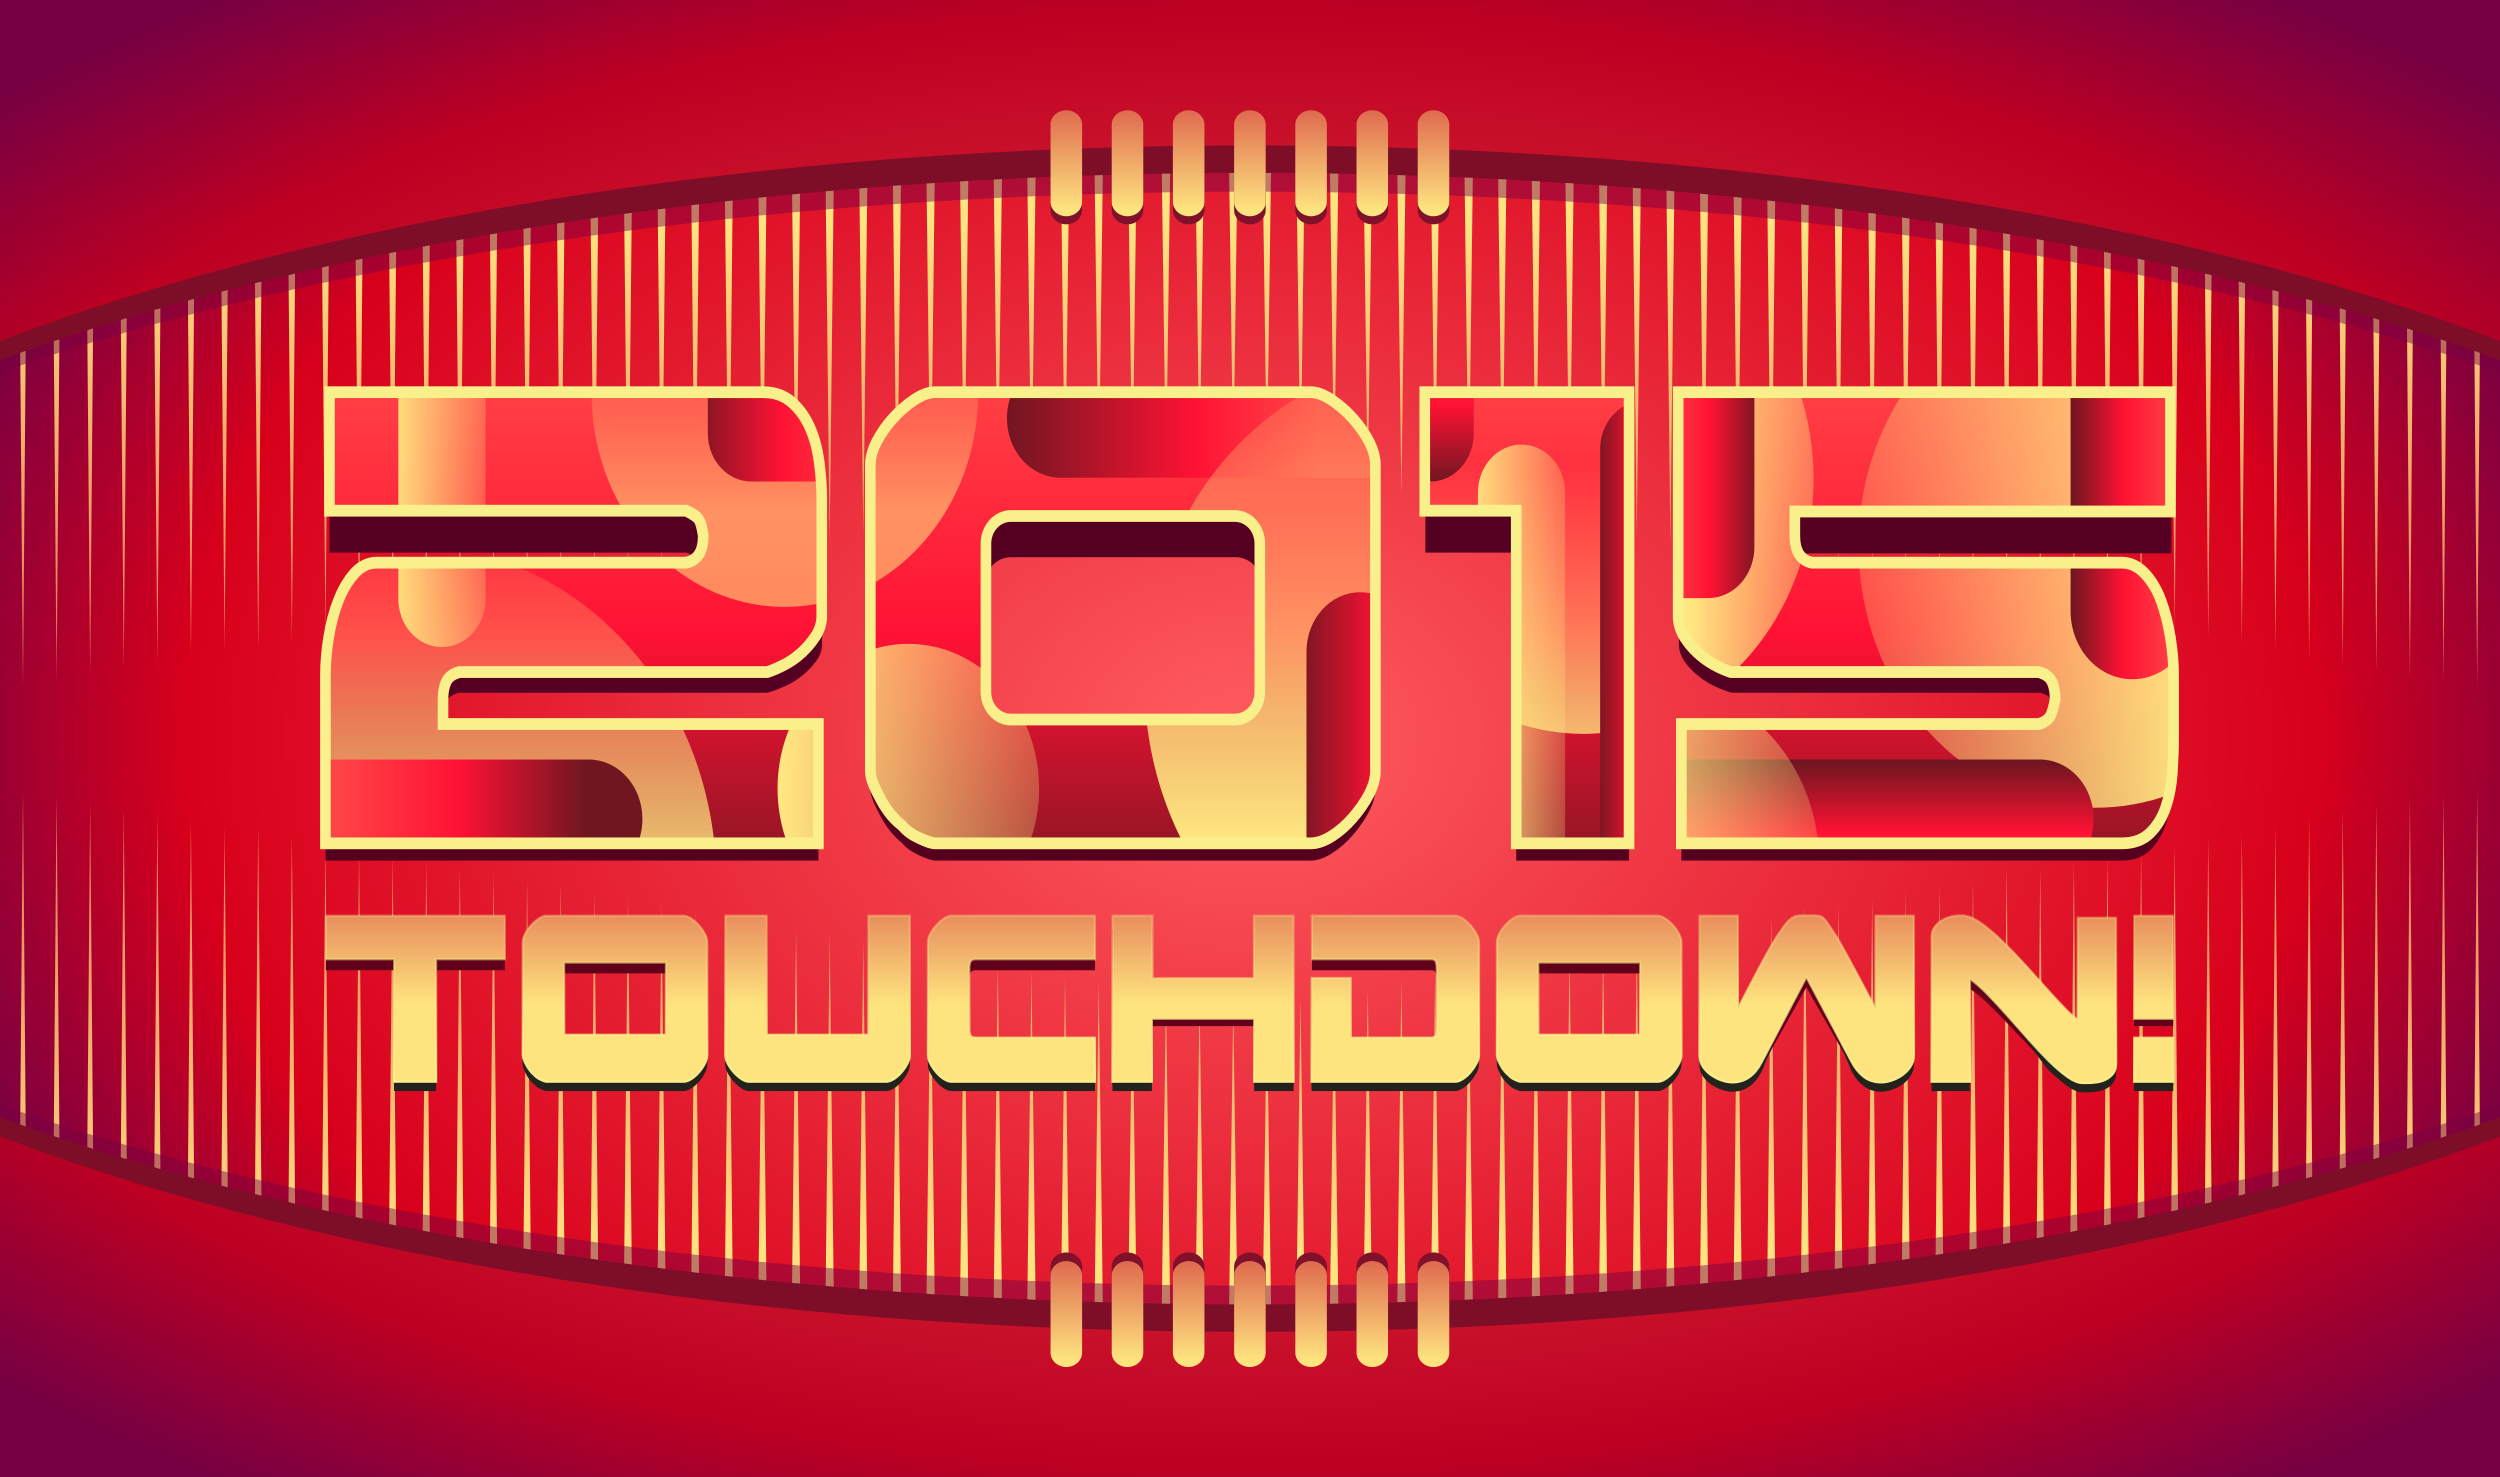 <?xml version="1.0" encoding="UTF-8" standalone="no"?>
<!-- Created with Inkscape (http://www.inkscape.org/) -->
<svg
    xmlns:inkscape="http://www.inkscape.org/namespaces/inkscape"
    xmlns:rdf="http://www.w3.org/1999/02/22-rdf-syntax-ns#"
    xmlns="http://www.w3.org/2000/svg"
    xmlns:sodipodi="http://sodipodi.sourceforge.net/DTD/sodipodi-0.dtd"
    xmlns:cc="http://creativecommons.org/ns#"
    xmlns:xlink="http://www.w3.org/1999/xlink"
    xmlns:dc="http://purl.org/dc/elements/1.1/"
    id="svg2"
    viewBox="0 0 1100 650"
    sodipodi:docname="_svgclean2.svg"
    version="1.1"
    inkscape:version="0.48.3.1 r9886"
  >
  <sodipodi:namedview
      id="base"
      bordercolor="#666666"
      inkscape:pageshadow="2"
      inkscape:window-y="0"
      pagecolor="#ffffff"
      inkscape:showpageshadow="false"
      inkscape:window-maximized="0"
      inkscape:zoom="0.72616355"
      inkscape:window-x="0"
      inkscape:window-height="452"
      showgrid="false"
      borderopacity="1.0"
      inkscape:current-layer="layer1"
      inkscape:cx="591.87523"
      inkscape:cy="-155.5032"
      showguides="true"
      inkscape:guide-bbox="true"
      inkscape:window-width="512"
      inkscape:pageopacity="0.0"
      inkscape:document-units="px"
  />
  <title
      id="title3226"
    >2015</title
  >
  <defs
      id="defs4"
    >
    <linearGradient
        id="linearGradient17366"
      >
      <stop
          id="stop17368"
          style="stop-color:#fee47f"
          offset="0"
      />
      <stop
          id="stop17370"
          style="stop-color:#df6b4f"
          offset="1"
      />
    </linearGradient
    >
    <linearGradient
        id="linearGradient4025"
        inkscape:collect="always"
      >
      <stop
          id="stop4027"
          style="stop-color:#ffe680"
          offset="0"
      />
      <stop
          id="stop4029"
          style="stop-color:#ffe680;stop-opacity:0"
          offset="1"
      />
    </linearGradient
    >
    <linearGradient
        id="linearGradient3969"
      >
      <stop
          id="stop3971"
          style="stop-color:#701620"
          offset="0"
      />
      <stop
          id="stop3973"
          style="stop-color:#ff1234"
          offset=".5"
      />
      <stop
          id="stop3975"
          style="stop-color:#ff4747"
          offset="1"
      />
    </linearGradient
    >
    <filter
        id="filter17707"
        color-interpolation-filters="sRGB"
        width="1.15"
        y="-.34"
        x="-.075"
        height="1.679"
        inkscape:collect="always"
      >
      <feGaussianBlur
          id="feGaussianBlur17709"
          stdDeviation="27.371"
          inkscape:collect="always"
      />
    </filter
    >
    <filter
        id="filter17715"
        color-interpolation-filters="sRGB"
        width="1.078"
        y="-.473"
        x="-.039"
        height="1.946"
        inkscape:collect="always"
      >
      <feGaussianBlur
          id="feGaussianBlur17717"
          stdDeviation="14.047"
          inkscape:collect="always"
      />
    </filter
    >
    <linearGradient
        id="linearGradient4749"
        y2="626.75"
        xlink:href="#linearGradient3969"
        gradientUnits="userSpaceOnUse"
        y1="718.46"
        gradientTransform="matrix(2.67 0 0 2.67 -1038.3 -1036.5)"
        x2="475.79"
        x1="475.79"
        inkscape:collect="always"
    />
    <linearGradient
        id="linearGradient4751"
        y2="180.96"
        xlink:href="#linearGradient4025"
        gradientUnits="userSpaceOnUse"
        y1="254.01"
        x2="234.8"
        x1="234.8"
        inkscape:collect="always"
    />
    <linearGradient
        id="linearGradient4753"
        y2="252.96"
        xlink:href="#linearGradient4025"
        gradientUnits="userSpaceOnUse"
        y1="434.13"
        x2="169.38"
        x1="169.38"
        inkscape:collect="always"
    />
    <linearGradient
        id="linearGradient4755"
        y2="383.8"
        xlink:href="#linearGradient3969"
        gradientUnits="userSpaceOnUse"
        y1="383.8"
        x2="64.034"
        x1="185.24"
        inkscape:collect="always"
    />
    <linearGradient
        id="linearGradient4757"
        y2="306.44"
        xlink:href="#linearGradient4025"
        gradientUnits="userSpaceOnUse"
        y1="306.44"
        x2="153.45"
        x1="92.83"
        inkscape:collect="always"
    />
    <linearGradient
        id="linearGradient4759"
        y2="230.36"
        xlink:href="#linearGradient3969"
        gradientUnits="userSpaceOnUse"
        y1="230.36"
        x2="321.75"
        x1="233.59"
        inkscape:collect="always"
    />
    <linearGradient
        id="linearGradient4761"
        y2="373.3"
        gradientUnits="userSpaceOnUse"
        y1="373.3"
        x2="451.53"
        x1="279.38"
        inkscape:collect="always"
      >
      <stop
          id="stop4065"
          style="stop-color:#ffe680"
          offset="0"
      />
      <stop
          id="stop4067"
          style="stop-color:#ffe680;stop-opacity:0"
          offset="1"
      />
    </linearGradient
    >
    <linearGradient
        id="linearGradient4763"
        y2="383.8"
        gradientUnits="userSpaceOnUse"
        y1="383.8"
        gradientTransform="matrix(-1 0 0 -1 596.87 600.01)"
        x2="64.034"
        x1="212.08"
        inkscape:collect="always"
      >
      <stop
          id="stop3875"
          style="stop-color:#701620"
          offset="0"
      />
      <stop
          id="stop3877"
          style="stop-color:#ff1234"
          offset=".602"
      />
      <stop
          id="stop3879"
          style="stop-color:#ff4747"
          offset="1"
      />
    </linearGradient
    >
    <linearGradient
        id="linearGradient4765"
        y2="167.38"
        gradientUnits="userSpaceOnUse"
        y1="394.13"
        x2="503.33"
        x1="503.33"
        inkscape:collect="always"
      >
      <stop
          id="stop4122"
          style="stop-color:#ffe680"
          offset="0"
      />
      <stop
          id="stop4124"
          style="stop-color:#ffe680;stop-opacity:0"
          offset="1"
      />
    </linearGradient
    >
    <linearGradient
        id="linearGradient4767"
        y2="436.2"
        xlink:href="#linearGradient3969"
        gradientUnits="userSpaceOnUse"
        y1="355.56"
        gradientTransform="matrix(0 1 1 0 166.36 255.02)"
        x2="64.034"
        x1="64.034"
        inkscape:collect="always"
    />
    <linearGradient
        id="linearGradient4769"
        y2="306.44"
        xlink:href="#linearGradient4025"
        gradientUnits="userSpaceOnUse"
        y1="306.44"
        gradientTransform="matrix(1 0 0 -1 511.59 528.64)"
        x2="153.45"
        x1="92.83"
        inkscape:collect="always"
    />
    <linearGradient
        id="linearGradient4771"
        y2="686.05"
        gradientUnits="userSpaceOnUse"
        y1="833.39"
        x2="662.79"
        x1="662.79"
        inkscape:collect="always"
      >
      <stop
          id="stop4167"
          style="stop-color:#ffe680"
          offset="0"
      />
      <stop
          id="stop4169"
          style="stop-color:#ffe680;stop-opacity:0"
          offset="1"
      />
    </linearGradient
    >
    <linearGradient
        id="linearGradient4773"
        y2="175.27"
        xlink:href="#linearGradient3969"
        gradientUnits="userSpaceOnUse"
        y1="241.4"
        gradientTransform="matrix(-1 0 0 1 849.1 0)"
        x2="258.4"
        x1="258.4"
        inkscape:collect="always"
    />
    <linearGradient
        id="linearGradient4775"
        y2="215.66"
        gradientUnits="userSpaceOnUse"
        y1="215.66"
        gradientTransform="matrix(1 0 0 -1 422.85 534.73)"
        x2="270.21"
        x1="241.19"
        inkscape:collect="always"
      >
      <stop
          id="stop3883"
          style="stop-color:#701620"
          offset="0"
      />
      <stop
          id="stop3885"
          style="stop-color:#ff1234"
          offset=".666"
      />
      <stop
          id="stop3887"
          style="stop-color:#ff4747"
          offset="1"
      />
    </linearGradient
    >
    <linearGradient
        id="linearGradient4777"
        y2="691.56"
        gradientUnits="userSpaceOnUse"
        y1="691.56"
        x2="803.84"
        x1="709.21"
        inkscape:collect="always"
      >
      <stop
          id="stop4205"
          style="stop-color:#ffe680"
          offset="0"
      />
      <stop
          id="stop4207"
          style="stop-color:#ffe680;stop-opacity:0"
          offset="1"
      />
    </linearGradient
    >
    <linearGradient
        id="linearGradient4779"
        y2="290.84"
        gradientUnits="userSpaceOnUse"
        y1="290.84"
        x2="730.55"
        x1="947.45"
        inkscape:collect="always"
      >
      <stop
          id="stop4244"
          style="stop-color:#ffe680"
          offset="0"
      />
      <stop
          id="stop4246"
          style="stop-color:#ffe680;stop-opacity:0"
          offset="1"
      />
    </linearGradient
    >
    <linearGradient
        id="linearGradient4781"
        y2="198.38"
        xlink:href="#linearGradient3969"
        gradientUnits="userSpaceOnUse"
        y1="244.45"
        gradientTransform="matrix(0 -1.063 1.063 0 482.52 955.85)"
        x2="229.63"
        x1="229.63"
        inkscape:collect="always"
    />
    <linearGradient
        id="linearGradient4783"
        y2="401.7"
        gradientUnits="userSpaceOnUse"
        y1="361.7"
        gradientTransform="translate(687.68 -.015)"
        x2="123.91"
        x1="123.91"
        inkscape:collect="always"
      >
      <stop
          id="stop3866"
          style="stop-color:#701620"
          offset="0"
      />
      <stop
          id="stop3868"
          style="stop-color:#ff1234"
          offset=".76"
      />
      <stop
          id="stop3870"
          style="stop-color:#ff4747"
          offset="1"
      />
    </linearGradient
    >
    <linearGradient
        id="linearGradient4785"
        y2="370.98"
        gradientUnits="userSpaceOnUse"
        y1="370.98"
        gradientTransform="translate(-49.576)"
        x2="852.41"
        x1="709.2"
        inkscape:collect="always"
      >
      <stop
          id="stop3855"
          style="stop-color:#ffe680"
          offset="0"
      />
      <stop
          id="stop3857"
          style="stop-color:#ffe680;stop-opacity:0"
          offset="1"
      />
    </linearGradient
    >
    <linearGradient
        id="linearGradient4787"
        y2="294.28"
        gradientUnits="userSpaceOnUse"
        y1="294.28"
        x2="940.56"
        x1="889.59"
        inkscape:collect="always"
      >
      <stop
          id="stop3898"
          style="stop-color:#701620"
          offset="0"
      />
      <stop
          id="stop3900"
          style="stop-color:#ff1234"
          offset=".476"
      />
      <stop
          id="stop3902"
          style="stop-color:#ff4747"
          offset="1"
      />
    </linearGradient
    >
    <linearGradient
        id="linearGradient4789"
        y2="927.48"
        xlink:href="#linearGradient17366"
        gradientUnits="userSpaceOnUse"
        y1="976.76"
        gradientTransform="matrix(1.074 0 0 1.081 -2.127 -188.8)"
        x2="346.85"
        x1="346.85"
        inkscape:collect="always"
    />
    <linearGradient
        id="linearGradient4791"
        y2="786.37"
        gradientUnits="userSpaceOnUse"
        y1="894.31"
        gradientTransform="matrix(.997 0 0 1.004 0 4)"
        x2="228.69"
        x1="228.69"
        inkscape:collect="always"
      >
      <stop
          id="stop17260"
          style="stop-color:#f9f08c"
          offset="0"
      />
      <stop
          id="stop17262"
          style="stop-color:#fbdd7c;stop-opacity:0"
          offset="1"
      />
    </linearGradient
    >
    <linearGradient
        id="linearGradient5700"
        y2="43.357"
        xlink:href="#linearGradient17366"
        gradientUnits="userSpaceOnUse"
        y1="104.95"
        gradientTransform="matrix(.705 0 0 .705 155.4 926.13)"
        x2="462.82"
        x1="462.82"
        inkscape:collect="always"
    />
    <linearGradient
        id="linearGradient5702"
        y2="43.357"
        xlink:href="#linearGradient17366"
        gradientUnits="userSpaceOnUse"
        y1="104.95"
        gradientTransform="matrix(.705 0 0 .705 155.4 419.77)"
        x2="462.82"
        x1="462.82"
        inkscape:collect="always"
    />
    <linearGradient
        id="linearGradient7316"
        y2="753.68"
        xlink:href="#linearGradient17366"
        gradientUnits="userSpaceOnUse"
        x2="474.22"
        gradientTransform="matrix(1.14 0 0 .871 -77.127 65.32)"
        y1="491.88"
        x1="474.22"
        inkscape:collect="always"
    />
    <linearGradient
        id="linearGradient7318"
        y2="753.68"
        xlink:href="#linearGradient17366"
        gradientUnits="userSpaceOnUse"
        x2="474.22"
        gradientTransform="matrix(1.14 0 0 -.871 -77.127 1389.4)"
        y1="491.88"
        x1="474.22"
        inkscape:collect="always"
    />
    <radialGradient
        id="radialGradient7386"
        gradientUnits="userSpaceOnUse"
        cy="325"
        cx="550"
        gradientTransform="matrix(1.406 0 0 .731 -223.2 87.501)"
        r="550"
        inkscape:collect="always"
      >
      <stop
          id="stop7390"
          style="stop-color:#ff5b50"
          offset="0"
      />
      <stop
          id="stop7392"
          style="stop-color:#bd0022"
          offset="0.8"
      />
      <stop
          id="stop7394"
          style="stop-color:#760042"
          offset="1"
      />
    </radialGradient
    >
    <radialGradient
        id="radialGradient7396"
        gradientUnits="userSpaceOnUse"
        cy="731.26"
        cx="500.47"
        gradientTransform="matrix(1.095 0 0 .802 2.037 140.78)"
        r="550"
        inkscape:collect="always"
      >
      <stop
          id="stop7400"
          style="stop-color:#ff5d60"
          offset="0"
      />
      <stop
          id="stop7402"
          style="stop-color:#d8001b"
          offset=".777"
      />
      <stop
          id="stop7404"
          style="stop-color:#760042"
          offset="1"
      />
    </radialGradient
    >
  </defs
  >
  <g
      id="layer1"
      inkscape:label="Layer 1"
      inkscape:groupmode="layer"
      transform="translate(3.9063e-8 -402.36)"
    >
    <g
        id="g7340"
      >
      <path
          id="path16383"
          style="fill:url(#radialGradient7396)"
          inkscape:connector-curvature="0"
          d="m-3.9062e-8 402.36h1100v650h-1100z"
      />
      <g
          id="g7312"
          transform="matrix(1 0 0 .97 -0 21.593)"
        >
        <path
            id="path5704"
            sodipodi:nodetypes="ssccsssccsssccsscccsscccsssccsssccssscccssscccsscccsssccsssccsscccsssccsssccsssccscccccccssccsscccsscccsssccscscccccscccsscccsscccsscccssccccsscccsscccsscccsscccsscccsscccsccccccccccccccccccsccccccccccccccscccccscccccscccccscccccsccccsccccscccccscccccsccccsccccscccccscccccsccccsccccscccccscccccsccccsccccsccccsccccscccccsccccsccccsccccsccccsccccsccccsccccsccccscccccsccccccsccccccsccccccscccccsccccsc"
            inkscape:connector-curvature="0"
            style="fill-rule:evenodd;fill:url(#linearGradient7316)"
            d="m8.39 464.96c-0.103 0-0.196 0.614-0.188 1.767 0.153 21.291 1.88 234.78 1.906 237.47 0.111-15.519 1.875-239.24 1.875-239.24zm14.812 0c-0.123 0-0.196 0.597-0.188 1.718 0.149 20.704 1.846 231.95 1.875 234.8 0.108-15.088 1.906-236.52 1.906-236.52zm14.844 0c-0.144 0-0.258 0.555-0.25 1.644 0.144 20.114 1.843 229.11 1.875 232.15 0.105-14.657 1.906-233.79 1.906-233.79zm14.844 0c-0.165 0-0.32 0.538-0.312 1.595 0.14 19.526 1.841 226.28 1.875 229.47 0.102-14.226 1.906-231.07 1.906-231.07zm14.812 0c-0.185 0-0.351 0.521-0.344 1.546 0.136 18.936 1.838 223.41 1.875 226.8 0.099-13.795 1.906-228.35 1.906-228.35zm14.844 0c-0.206 0-0.382 0.529-0.375 1.522 0.132 18.348 1.804 220.56 1.844 224.1 0.096-13.364 1.906-225.62 1.906-225.62zm14.812 0c-0.226 0-0.413 0.512-0.406 1.472 0.127 17.755 1.801 217.62 1.844 221.4 0.093-12.933 1.906-222.87 1.906-222.87zm14.812 0c-0.247 0-0.444 0.47-0.438 1.399 0.124 17.208 1.807 216.32 1.844 219.29 0.001 0.111 0.059-0.072 0.062-0.54 0.09-12.502 1.844-220.15 1.844-220.15zm14.844 0c-0.267 0-0.506 0.453-0.5 1.35 0.119 16.615 1.835 213.38 1.875 216.59 0.001 0.12 0.028-0.064 0.031-0.515 0.086-12.07 1.844-217.42 1.844-217.42zm14.812 0c-0.288 0-0.537 0.461-0.531 1.325 0.115 15.988 1.856 209.1 1.906 213.38 0.084-11.639 1.844-214.7 1.844-214.7zm14.812 0c-0.308 0-0.568 0.443-0.562 1.276 0.11 15.397 1.853 206.22 1.906 210.7 0.08-11.208 1.906-211.98 1.906-211.98zm14.844 0c-0.329 0-0.631 0.426-0.625 1.227 0.106 14.809 1.851 203.42 1.906 208.05 0.077-10.777 1.906-209.28 1.906-209.28zm14.844 0c-0.35 0-0.693 0.385-0.688 1.153 0.102 14.22 1.849 200.62 1.906 205.4 0.074-10.346 1.906-206.55 1.906-206.55zm14.844 0c-0.37 0-0.724 0.368-0.719 1.104 0.098 13.629 1.815 197.75 1.875 202.72 0.071-9.915 1.906-203.83 1.906-203.83zm14.812 0c-0.391 0-0.724 0.375-0.719 1.08 0.093 13.037 1.781 194.83 1.844 200 0.068-9.484 1.906-201.08 1.906-201.08zm14.812 0c-0.411 0-0.755 0.358-0.75 1.031 0.089 12.446 1.809 191.95 1.875 197.33 0.065-9.053 1.875-198.36 1.875-198.36zm14.844 0c-0.432 0-0.817 0.341-0.812 0.982 0.085 11.868 1.81 189.66 1.875 194.85 0.005-0.05 0.03-0.088 0.031-0.196 0.062-8.622 1.875-195.63 1.875-195.63h-2.969zm14.844 0c-0.452 0-0.879 0.3-0.875 0.908 0.081 11.265 1.835 186.28 1.906 192 0.059-8.191 1.906-192.91 1.906-192.91zm14.844 0c-0.473 0-0.942 0.282-0.938 0.859 0.077 10.675 1.833 183.45 1.906 189.32 0.056-7.76 1.906-190.18 1.906-190.18zm14.812 0c-0.494 0-0.973 0.29-0.969 0.834 0.072 10.083 1.831 180.55 1.906 186.63 0.053-7.329 1.906-187.46 1.906-187.46zm14.812 0c-0.514 0-0.941 0.273-0.938 0.785 0.068 9.493 1.766 177.73 1.844 183.95 0.05-6.897 1.906-184.74 1.906-184.74zm14.844 0c-0.535 0-1.003 0.256-1 0.736 0.064 8.901 1.794 174.85 1.875 181.28 0.002 0.24 0.03 0.217 0.031-0.025 0.046-6.466 1.844-181.99 1.844-181.99h-2.75zm14.844 0c-0.555 0-1.066 0.214-1.062 0.663 0.06 8.307 1.823 171.9 1.906 178.58 0.044-6.085 1.906-179.24 1.906-179.24zm14.812 0c-0.576 0-1.097 0.197-1.094 0.614 0.055 7.714 1.819 168.93 1.906 175.85 0.042-5.755 1.906-176.46 1.906-176.46zm14.844 0c-0.596 0-1.159 0.205-1.156 0.589 0.051 7.12 1.816 165.96 1.906 173.13 0.039-5.375 1.906-173.72 1.906-173.72zm14.844 0c-0.617 0-1.159 0.188-1.156 0.54 0.047 6.527 1.751 162.99 1.844 170.4 0.037-5.047 1.906-170.94 1.906-170.94zm14.844 0c-0.637 0-1.221 0.171-1.219 0.491 0.043 5.934 1.748 160.04 1.844 167.7 0.003 0.287 0.061 0.358 0.062 0.196 0.031-4.311 1.844-168.39 1.844-168.39zm14.812 0c-0.658 0-1.252 0.153-1.25 0.442 0.038 5.34 1.807 157.07 1.906 164.98 0.033-4.341 1.906-165.42 1.906-165.42zm14.812 0c-0.679 0-1.283 0.112-1.281 0.368 0.034 4.747 1.804 154.15 1.906 162.3 0.031-3.964 1.906-162.67 1.906-162.67zm14.875 0c-0.699 0-1.345 0.119-1.344 0.344 0.03 4.154 1.77 151.15 1.875 159.56 0.028-3.588 1.906-159.9 1.906-159.9zm14.812 0c-0.72 0-1.376 0.102-1.375 0.294 0.026 3.56 1.798 148.21 1.906 156.86 0.026-3.212 1.906-157.15 1.906-157.15zm14.844 0c-0.74 0-1.407 0.085-1.406 0.245 0.021 2.967 1.764 145.24 1.875 154.13 0.024-2.889 1.906-154.38 1.906-154.38zm14.844 0c-0.761 0-1.438 0.068-1.438 0.196 0.017 2.373 1.76 142.29 1.875 151.43 0.022-2.515 1.875-151.63 1.875-151.63zm14.812 0c-0.781 0-1.469 0.027-1.469 0.123 0.013 1.78 1.757 139.32 1.875 148.71 0.005 0.351 0.031 0.515 0.031 0.466 0.01-1.293 1.906-149.3 1.906-149.3h-0.062-2.281zm14.844 0c-0.802 0-1.532 0.034-1.531 0.098 0.008 1.187 1.786 136.32 1.906 145.96 0.018-1.875 1.906-146.06 1.906-146.06h-2.281zm13.75 0c-0.29 0.007-0.438 0.033-0.438 0.049 0.005 0.593 1.72 133.38 1.844 143.26 0.017-1.504 1.906-143.31 1.906-143.31h-2.219c-0.411 0-0.804-0.007-1.094 0zm14.344 0 1.875 141.1 1.906-141.1zm14.781 0 1.906 141.1 1.875-141.1zm14.812 0s1.871 143.42 1.875 143.85c0 0.016 0.026-0.17 0.031-0.54 0.124-9.884 1.839-142.67 1.844-143.26 0-0.032-0.709-0.049-1.531-0.049h-2.219zm14.781 0s1.888 144.18 1.906 146.06c0.121-9.636 1.898-144.77 1.906-145.96 0-0.064-0.761-0.098-1.562-0.098h-2.25zm14.781 0s1.886 146.64 1.906 148.83c0.118-9.389 1.893-146.93 1.906-148.71 0.001-0.096-0.687-0.123-1.469-0.123zm14.844 0s1.831 150.3 1.844 152.02c0 0.065 0.026-0.051 0.031-0.393 0.115-9.142 1.858-149.06 1.875-151.43 0.001-0.128-0.677-0.196-1.438-0.196h-2.312zm14.781 0s1.882 151.49 1.906 154.38c0.112-8.895 1.823-151.17 1.844-154.13 0.001-0.16-0.666-0.245-1.406-0.245zm14.781 0s1.881 153.94 1.906 157.15c0.108-8.648 1.881-153.3 1.906-156.86 0.001-0.192-0.655-0.294-1.375-0.294zm14.781 0s1.878 156.31 1.906 159.9c0.105-8.401 1.877-155.4 1.906-159.56 0.001-0.224-0.645-0.344-1.344-0.344zm14.812 0s1.85 159.49 1.875 162.94c0.001 0.129 0.028 0.035 0.031-0.27 0.102-8.154 1.841-157.56 1.875-162.3 0.002-0.256-0.634-0.368-1.312-0.368h-2.469zm14.781 0s1.873 161.08 1.906 165.42c0.099-7.907 1.868-159.64 1.906-164.98 0.002-0.288-0.592-0.442-1.25-0.442zm14.812 0s1.84 163.53 1.875 168.19c0.096-7.66 1.864-161.77 1.906-167.7 0.002-0.32-0.581-0.491-1.219-0.491zm14.781 0s1.869 165.9 1.906 170.94c0.093-7.413 1.828-163.88 1.875-170.4 0.002-0.352-0.539-0.54-1.156-0.54zm14.812 0s1.838 168.67 1.875 173.84c0.004-0.038 0.03-0.048 0.031-0.123 0.09-7.166 1.793-166.01 1.844-173.13 0.002-0.384-0.529-0.589-1.125-0.589h-2.625zm14.781 0s1.864 170.71 1.906 176.46c0.087-6.918 1.851-168.14 1.906-175.85 0.003-0.416-0.518-0.614-1.094-0.614zm14.781 0s1.862 173.15 1.906 179.24c0.084-6.671 1.847-170.27 1.906-178.58 0.003-0.448-0.507-0.663-1.062-0.663zm14.781 0s1.86 175.52 1.906 181.99c0.081-6.472 1.842-172.35 1.906-181.25 0.003-0.48-0.497-0.736-1.031-0.736zm14.844 0s1.794 177.84 1.844 184.74c0.002 0.258 0.06 0.256 0.062 0.025 0.077-6.177 1.776-174.48 1.844-183.97 0.003-0.512-0.455-0.785-0.969-0.785h-2.781zm14.781 0s1.854 180.13 1.906 187.46c0.076-6.073 1.771-176.54 1.844-186.63 0.003-0.544-0.413-0.834-0.906-0.834zm14.781 0s1.851 182.42 1.906 190.18c0.073-5.873 1.767-178.65 1.844-189.32 0.005-0.576-0.402-0.859-0.875-0.859zm14.781 0s1.847 184.72 1.906 192.91c0.071-5.722 1.825-180.73 1.906-192 0.005-0.609-0.423-0.908-0.875-0.908zm14.781 0s1.844 187.01 1.906 195.63c0.068-5.523 1.821-182.79 1.906-194.65 0.005-0.641-0.412-0.982-0.844-0.982zm14.844 0s1.779 189.3 1.844 198.36c0.066-5.372 1.817-184.88 1.906-197.33 0.005-0.673-0.339-1.031-0.75-1.031zm14.781 0s1.776 191.6 1.844 201.08c0.002 0.355 0.06 0.446 0.062 0.27 0.059-4.695 1.75-187.22 1.844-200.27 0.005-0.705-0.328-1.08-0.719-1.08zm14.781 0s1.835 193.91 1.906 203.83c0.06-4.975 1.746-189.1 1.844-202.72 0.006-0.737-0.317-1.104-0.688-1.104zm14.781 0s1.832 196.21 1.906 206.55c0.058-4.777 1.742-191.18 1.844-205.4 0.006-0.769-0.275-1.153-0.625-1.153zm14.781 0s1.829 198.5 1.906 209.28c0.055-4.627 1.738-193.24 1.844-208.05 0.006-0.801-0.265-1.227-0.594-1.227zm14.781 0s1.826 200.77 1.906 211.98c0.053-4.477 1.796-195.3 1.906-210.7 0.006-0.833-0.317-1.276-0.625-1.276zm14.781 0s1.823 203.06 1.906 214.7c0.05-4.279 1.791-197.39 1.906-213.38 0.006-0.865-0.275-1.325-0.562-1.325zm14.781 0s1.82 205.35 1.906 217.42c0.048-4.13 1.787-199.5 1.906-216.07 0.007-0.897-0.233-1.35-0.5-1.35zm14.812 0s1.785 207.65 1.875 220.15c0.045-3.932 1.783-201.58 1.906-218.75 0.007-0.929-0.191-1.399-0.438-1.399zm14.812 0s1.751 209.94 1.844 222.87c0.042-3.783 1.779-203.64 1.906-221.4 0.01-0.961-0.18-1.472-0.406-1.472zm14.781 0s1.779 212.26 1.875 225.62c0 0.5 0.029 0.706 0.031 0.614 0.031-2.471 1.712-206.32 1.844-224.71 0.01-0.993-0.169-1.522-0.375-1.522h-3.375zm14.781 0s1.776 214.55 1.875 228.35c0 0.516 0.03 0.746 0.031 0.663 0.028-2.224 1.739-208.47 1.875-227.46 0.01-1.025-0.159-1.546-0.344-1.546h-3.438zm14.781 0s1.773 216.84 1.875 231.07c0 0.532 0.03 0.761 0.031 0.687 0.025-1.977 1.734-210.58 1.875-230.16 0.01-1.057-0.148-1.595-0.312-1.595h-3.469zm14.781 0s1.77 219.14 1.875 233.79c0 0.548 0.031 0.801 0.031 0.736 0.022-1.73 1.73-212.71 1.875-232.89 0.012-1.089-0.137-1.644-0.281-1.644h-3.5zm14.781 0s1.798 221.43 1.906 236.52c0.029-2.847 1.726-214.1 1.875-234.8 0.012-1.121-0.096-1.718-0.219-1.718zm14.812 0s1.764 223.72 1.875 239.24c0.027-2.698 1.722-216.18 1.875-237.47 0.011-1.153-0.084-1.767-0.187-1.767z"
        />
        <path
            id="path7280"
            d="m8.39 989.77c-0.103 0-0.196-0.614-0.188-1.767 0.153-21.291 1.88-234.78 1.906-237.47 0.111 15.519 1.875 239.24 1.875 239.24zm14.812 0c-0.123 0-0.196-0.597-0.188-1.718 0.149-20.704 1.846-231.95 1.875-234.8 0.108 15.088 1.906 236.52 1.906 236.52zm14.844 0c-0.144 0-0.258-0.555-0.25-1.644 0.144-20.114 1.843-229.11 1.875-232.15 0.105 14.657 1.906 233.79 1.906 233.79zm14.844 0c-0.165 0-0.32-0.538-0.312-1.595 0.14-19.526 1.841-226.28 1.875-229.47 0.102 14.226 1.906 231.07 1.906 231.07zm14.812 0c-0.185 0-0.351-0.521-0.344-1.546 0.136-18.936 1.838-223.41 1.875-226.8 0.099 13.795 1.906 228.35 1.906 228.35zm14.844 0c-0.206 0-0.382-0.529-0.375-1.522 0.132-18.348 1.804-220.56 1.844-224.1 0.096 13.364 1.906 225.62 1.906 225.62zm14.812 0c-0.226 0-0.413-0.512-0.406-1.472 0.127-17.755 1.801-217.62 1.844-221.4 0.093 12.933 1.906 222.87 1.906 222.87zm14.812 0c-0.247 0-0.444-0.47-0.438-1.399 0.124-17.208 1.807-216.32 1.844-219.29 0.001-0.111 0.059 0.072 0.062 0.54 0.09 12.502 1.844 220.15 1.844 220.15zm14.844 0c-0.267 0-0.506-0.453-0.5-1.35 0.119-16.615 1.835-213.38 1.875-216.59 0.001-0.12 0.028 0.064 0.031 0.515 0.086 12.07 1.844 217.42 1.844 217.42zm14.812 0c-0.288 0-0.537-0.461-0.531-1.325 0.115-15.988 1.856-209.1 1.906-213.38 0.084 11.639 1.844 214.7 1.844 214.7zm14.812 0c-0.308 0-0.568-0.443-0.562-1.276 0.11-15.397 1.853-206.22 1.906-210.7 0.08 11.208 1.906 211.98 1.906 211.98zm14.844 0c-0.329 0-0.631-0.426-0.625-1.227 0.106-14.809 1.851-203.42 1.906-208.05 0.077 10.777 1.906 209.28 1.906 209.28zm14.844 0c-0.35 0-0.693-0.385-0.688-1.153 0.102-14.22 1.849-200.62 1.906-205.4 0.074 10.346 1.906 206.55 1.906 206.55zm14.844 0c-0.37 0-0.724-0.368-0.719-1.104 0.098-13.629 1.815-197.75 1.875-202.72 0.071 9.915 1.906 203.83 1.906 203.83zm14.812 0c-0.391 0-0.724-0.375-0.719-1.08 0.093-13.037 1.781-194.83 1.844-200 0.068 9.484 1.906 201.08 1.906 201.08zm14.812 0c-0.411 0-0.755-0.358-0.75-1.031 0.089-12.446 1.809-191.95 1.875-197.33 0.065 9.053 1.875 198.36 1.875 198.36zm14.844 0c-0.432 0-0.817-0.341-0.812-0.982 0.085-11.868 1.81-189.66 1.875-194.85 0.005 0.05 0.03 0.088 0.031 0.196 0.062 8.622 1.875 195.63 1.875 195.63h-2.969zm14.844 0c-0.452 0-0.879-0.3-0.875-0.908 0.081-11.265 1.835-186.28 1.906-192 0.059 8.191 1.906 192.91 1.906 192.91zm14.844 0c-0.473 0-0.942-0.282-0.938-0.859 0.077-10.675 1.833-183.45 1.906-189.32 0.056 7.76 1.906 190.18 1.906 190.18zm14.812 0c-0.494 0-0.973-0.29-0.969-0.834 0.072-10.083 1.831-180.55 1.906-186.63 0.053 7.329 1.906 187.46 1.906 187.46zm14.812 0c-0.514 0-0.941-0.273-0.938-0.785 0.068-9.493 1.766-177.73 1.844-183.95 0.05 6.897 1.906 184.74 1.906 184.74zm14.844 0c-0.535 0-1.003-0.256-1-0.736 0.064-8.901 1.794-174.85 1.875-181.28 0.002-0.24 0.03-0.217 0.031 0.025 0.046 6.466 1.844 181.99 1.844 181.99h-2.75zm14.844 0c-0.555 0-1.066-0.214-1.062-0.663 0.06-8.307 1.823-171.9 1.906-178.58 0.044 6.085 1.906 179.24 1.906 179.24zm14.812 0c-0.576 0-1.097-0.197-1.094-0.614 0.055-7.714 1.819-168.93 1.906-175.85 0.042 5.755 1.906 176.46 1.906 176.46zm14.844 0c-0.596 0-1.159-0.205-1.156-0.589 0.051-7.12 1.816-165.96 1.906-173.13 0.039 5.375 1.906 173.72 1.906 173.72zm14.844 0c-0.617 0-1.159-0.188-1.156-0.54 0.047-6.527 1.751-162.99 1.844-170.4 0.037 5.047 1.906 170.94 1.906 170.94zm14.844 0c-0.637 0-1.221-0.171-1.219-0.491 0.043-5.934 1.748-160.04 1.844-167.7 0.003-0.287 0.061-0.358 0.062-0.196 0.031 4.311 1.844 168.39 1.844 168.39zm14.812 0c-0.658 0-1.252-0.153-1.25-0.442 0.038-5.34 1.807-157.07 1.906-164.98 0.033 4.341 1.906 165.42 1.906 165.42zm14.812 0c-0.679 0-1.283-0.112-1.281-0.368 0.034-4.747 1.804-154.15 1.906-162.3 0.031 3.964 1.906 162.67 1.906 162.67zm14.875 0c-0.699 0-1.345-0.119-1.344-0.344 0.03-4.154 1.77-151.15 1.875-159.56 0.028 3.588 1.906 159.9 1.906 159.9zm14.812 0c-0.72 0-1.376-0.102-1.375-0.294 0.026-3.56 1.798-148.21 1.906-156.86 0.026 3.212 1.906 157.15 1.906 157.15zm14.844 0c-0.74 0-1.407-0.085-1.406-0.245 0.021-2.967 1.764-145.24 1.875-154.13 0.024 2.889 1.906 154.38 1.906 154.38zm14.844 0c-0.761 0-1.438-0.068-1.438-0.196 0.017-2.373 1.76-142.29 1.875-151.43 0.022 2.515 1.875 151.63 1.875 151.63zm14.812 0c-0.781 0-1.469-0.027-1.469-0.123 0.013-1.78 1.757-139.32 1.875-148.71 0.005-0.351 0.031-0.515 0.031-0.466 0.01 1.293 1.906 149.3 1.906 149.3h-0.062-2.281zm14.844 0c-0.802 0-1.532-0.034-1.531-0.098 0.008-1.187 1.786-136.32 1.906-145.96 0.018 1.875 1.906 146.06 1.906 146.06h-2.281zm13.75 0c-0.29-0.007-0.438-0.033-0.438-0.049 0.005-0.593 1.72-133.38 1.844-143.26 0.017 1.504 1.906 143.31 1.906 143.31h-2.219c-0.411 0-0.804 0.007-1.094 0zm14.344 0 1.875-141.1 1.906 141.1zm14.781 0 1.906-141.1 1.875 141.1zm14.812 0s1.871-143.42 1.875-143.85c0-0.016 0.026 0.17 0.031 0.54 0.124 9.884 1.839 142.67 1.844 143.26 0 0.032-0.709 0.049-1.531 0.049h-2.219zm14.781 0s1.888-144.18 1.906-146.06c0.121 9.636 1.898 144.77 1.906 145.96 0 0.064-0.761 0.098-1.562 0.098h-2.25zm14.781 0s1.886-146.64 1.906-148.83c0.118 9.389 1.893 146.93 1.906 148.71 0.001 0.096-0.687 0.123-1.469 0.123zm14.844 0s1.831-150.3 1.844-152.02c0-0.065 0.026 0.051 0.031 0.393 0.115 9.142 1.858 149.06 1.875 151.43 0.001 0.128-0.677 0.196-1.438 0.196h-2.312zm14.781 0s1.882-151.49 1.906-154.38c0.112 8.895 1.823 151.17 1.844 154.13 0.001 0.16-0.666 0.245-1.406 0.245zm14.781 0s1.881-153.94 1.906-157.15c0.108 8.648 1.881 153.3 1.906 156.86 0.001 0.192-0.655 0.294-1.375 0.294zm14.781 0s1.878-156.31 1.906-159.9c0.105 8.401 1.877 155.4 1.906 159.56 0.001 0.224-0.645 0.344-1.344 0.344zm14.812 0s1.85-159.49 1.875-162.94c0.001-0.129 0.028-0.035 0.031 0.27 0.102 8.154 1.841 157.56 1.875 162.3 0.002 0.256-0.634 0.368-1.312 0.368h-2.469zm14.781 0s1.873-161.08 1.906-165.42c0.099 7.907 1.868 159.64 1.906 164.98 0.002 0.288-0.592 0.442-1.25 0.442zm14.812 0s1.84-163.53 1.875-168.19c0.096 7.66 1.864 161.77 1.906 167.7 0.002 0.32-0.581 0.491-1.219 0.491zm14.781 0s1.869-165.9 1.906-170.94c0.093 7.413 1.828 163.88 1.875 170.4 0.002 0.352-0.539 0.54-1.156 0.54zm14.812 0s1.838-168.67 1.875-173.84c0.004 0.038 0.03 0.048 0.031 0.123 0.09 7.166 1.793 166.01 1.844 173.13 0.002 0.384-0.529 0.589-1.125 0.589h-2.625zm14.781 0s1.864-170.71 1.906-176.46c0.087 6.918 1.851 168.14 1.906 175.85 0.003 0.416-0.518 0.614-1.094 0.614zm14.781 0s1.862-173.15 1.906-179.24c0.084 6.671 1.847 170.27 1.906 178.58 0.003 0.448-0.507 0.663-1.062 0.663zm14.781 0s1.86-175.52 1.906-181.99c0.081 6.472 1.842 172.35 1.906 181.25 0.003 0.48-0.497 0.736-1.031 0.736zm14.844 0s1.794-177.84 1.844-184.74c0.002-0.258 0.06-0.256 0.062-0.025 0.077 6.177 1.776 174.48 1.844 183.97 0.003 0.512-0.455 0.785-0.969 0.785h-2.781zm14.781 0s1.854-180.13 1.906-187.46c0.076 6.073 1.771 176.54 1.844 186.63 0.003 0.544-0.413 0.834-0.906 0.834zm14.781 0s1.851-182.42 1.906-190.18c0.073 5.873 1.767 178.65 1.844 189.32 0.005 0.576-0.402 0.859-0.875 0.859zm14.781 0s1.847-184.72 1.906-192.91c0.071 5.722 1.825 180.73 1.906 192 0.005 0.609-0.423 0.908-0.875 0.908zm14.781 0s1.844-187.01 1.906-195.63c0.068 5.523 1.821 182.79 1.906 194.65 0.005 0.641-0.412 0.982-0.844 0.982zm14.844 0s1.779-189.3 1.844-198.36c0.066 5.372 1.817 184.88 1.906 197.33 0.005 0.673-0.339 1.031-0.75 1.031zm14.781 0s1.776-191.6 1.844-201.08c0.002-0.355 0.06-0.446 0.062-0.27 0.059 4.695 1.75 187.22 1.844 200.27 0.005 0.705-0.328 1.08-0.719 1.08zm14.781 0s1.835-193.91 1.906-203.83c0.06 4.975 1.746 189.1 1.844 202.72 0.006 0.737-0.317 1.104-0.688 1.104zm14.781 0s1.832-196.21 1.906-206.55c0.058 4.777 1.742 191.18 1.844 205.4 0.006 0.769-0.275 1.153-0.625 1.153zm14.781 0s1.829-198.5 1.906-209.28c0.055 4.627 1.738 193.24 1.844 208.05 0.006 0.801-0.265 1.227-0.594 1.227zm14.781 0s1.826-200.77 1.906-211.98c0.053 4.477 1.796 195.3 1.906 210.7 0.006 0.833-0.317 1.276-0.625 1.276zm14.781 0s1.823-203.06 1.906-214.7c0.05 4.279 1.791 197.39 1.906 213.38 0.006 0.865-0.275 1.325-0.562 1.325zm14.781 0s1.82-205.35 1.906-217.42c0.048 4.13 1.787 199.5 1.906 216.07 0.007 0.897-0.233 1.35-0.5 1.35zm14.812 0s1.785-207.65 1.875-220.15c0.045 3.932 1.783 201.58 1.906 218.75 0.007 0.929-0.191 1.399-0.438 1.399zm14.812 0s1.751-209.94 1.844-222.87c0.042 3.783 1.779 203.64 1.906 221.4 0.01 0.961-0.18 1.472-0.406 1.472zm14.781 0s1.779-212.26 1.875-225.62c0-0.5 0.029-0.706 0.031-0.614 0.031 2.471 1.712 206.32 1.844 224.71 0.01 0.993-0.169 1.522-0.375 1.522h-3.375zm14.781 0s1.776-214.55 1.875-228.35c0-0.516 0.03-0.746 0.031-0.663 0.028 2.224 1.739 208.47 1.875 227.46 0.01 1.025-0.159 1.546-0.344 1.546h-3.438zm14.781 0s1.773-216.84 1.875-231.07c0-0.532 0.03-0.761 0.031-0.687 0.025 1.977 1.734 210.58 1.875 230.16 0.01 1.057-0.148 1.595-0.312 1.595h-3.469zm14.781 0s1.77-219.14 1.875-233.79c0-0.548 0.031-0.801 0.031-0.736 0.022 1.73 1.73 212.71 1.875 232.89 0.012 1.089-0.137 1.644-0.281 1.644h-3.5zm14.781 0s1.798-221.43 1.906-236.52c0.029 2.847 1.726 214.1 1.875 234.8 0.012 1.121-0.096 1.718-0.219 1.718zm14.812 0s1.764-223.72 1.875-239.24c0.027 2.698 1.722 216.18 1.875 237.47 0.011 1.153-0.084 1.767-0.187 1.767z"
            sodipodi:nodetypes="ssccsssccsssccsscccsscccsssccsssccssscccssscccsscccsssccsssccsscccsssccsssccsssccscccccccssccsscccsscccsssccscscccccscccsscccsscccsscccssccccsscccsscccsscccsscccsscccsscccsccccccccccccccccccsccccccccccccccscccccscccccscccccscccccsccccsccccscccccscccccsccccsccccscccccscccccsccccsccccscccccscccccsccccsccccsccccsccccscccccsccccsccccsccccsccccsccccsccccsccccsccccscccccsccccccsccccccsccccccscccccsccccsc"
            style="fill-rule:evenodd;fill:url(#linearGradient7318)"
            inkscape:connector-curvature="0"
        />
      </g
      >
      <path
          id="path7278"
          d="m550 475.02c-216.05 0-411.12 31.895-550 83.172v8.097c138.88-49.072 333.95-79.6 550-79.6s411.12 30.528 550 79.6v-8.097c-138.88-51.28-333.95-83.17-550-83.17zm-550 413.42v8.097c138.88 51.277 333.95 83.172 550 83.172s411.12-31.895 550-83.172v-8.097c-138.88 49.072-333.95 79.6-550 79.6s-411.12-30.528-550-79.6z"
          sodipodi:nodetypes="sccsccsccsccsc"
          style="opacity:.46;fill:#760042"
          inkscape:connector-curvature="0"
      />
      <g
          id="g5156"
          transform="matrix(.936 0 0 1.035 81.362 -53.204)"
        >
        <g
            id="g4727"
            transform="translate(.453 -49.576)"
          >
          <path
              id="path4792"
              d="m66.062 314.69v38.969h231.75v-38.969h-231.75zm256.16 0v8.125c0 1.776 0.453 3.715 1.469 5.875 1.016 2.16 2.256 4.399 3.656 6.688s2.942 4.404 4.719 6.312c1.776 1.908 3.441 3.359 4.969 4.375 1.776 2.032 4.499 3.851 8.188 5.375 3.688 1.524 6.173 2.219 7.438 2.219h176.56c3.048 0 6.377-1.03 9.938-3.062 3.56-2.032 6.795-4.574 9.844-7.75 3.048-3.176 5.651-6.534 7.688-10.094 2.036-3.56 2.969-6.889 2.969-9.938v-8.125h-237.44zm303.62 0v38.969h53.031v-38.969h-53.031zm77.625 0v38.969h207c5.592 0 10.008-1.451 13.312-4.375s5.785-6.645 7.438-11.094c1.652-4.448 2.682-9.289 3.062-14.625 0.217-3.046 0.373-6.001 0.469-8.875h-231.28z"
              style="fill:#560020"
              transform="translate(-.467 501.94)"
              inkscape:connector-curvature="0"
          />
          <g
              id="g4161"
              transform="matrix(.992 0 0 .992 4.245 6.388)"
            >
            <path
                id="path17270"
                d="m63.798 655.65v50.817h169.14c3.074 1.283 5.112 2.556 6.008 3.838 0.896 1.283 1.57 3.593 2.086 6.926-0 6.665-2.712 10.491-8.094 11.515h-146.86c-3.841 0-7.352 1.515-10.43 4.589-3.078 3.075-5.627 7.025-7.677 11.766-2.05 4.741-3.565 10.002-4.589 15.771-1.025 5.769-1.502 11.148-1.502 16.272v71.928h233.73v-51.151h-177.99v-10.764c-0-2.816 0.473-5.21 1.502-7.26 1.029-2.05 3.1-3.481 6.175-4.256h146.11c2.558-0.767 5.311-1.846 8.261-3.254 2.949-1.408 5.657-3.12 8.094-5.173 2.437-2.053 4.55-4.326 6.342-6.759 1.791-2.433 2.829-5.02 3.087-7.844v-50.817c-0-5.132-0.398-10.426-1.168-15.938-0.771-5.511-2.244-10.537-4.423-15.02-2.179-4.482-5.092-8.111-8.678-10.931-3.587-2.82-8.053-4.255-13.434-4.256h-205.69zm287.13 0c-3.074 0-6.426 1.159-10.013 3.338-3.587 2.179-6.851 4.769-9.93 7.844-3.078 3.075-5.711 6.423-7.76 10.013-2.05 3.591-3.004 6.939-3.004 10.013v131.09c0 1.792 0.477 3.746 1.502 5.925 1.025 2.179 2.26 4.451 3.671 6.759s2.965 4.417 4.756 6.342c1.791 1.924 3.466 3.398 5.007 4.423 1.791 2.05 4.541 3.887 8.261 5.424 3.72 1.537 6.235 2.253 7.51 2.253h178.07c3.074 0 6.422-1.038 10.013-3.087 3.591-2.05 6.855-4.64 9.93-7.844 3.074-3.203 5.707-6.589 7.76-10.18 2.053-3.591 3.004-6.939 3.004-10.013v-131.09c-0-3.074-0.951-6.422-3.004-10.013-2.054-3.591-4.686-6.939-7.76-10.013-3.075-3.074-6.339-5.665-9.93-7.844-3.591-2.179-6.939-3.338-10.013-3.338h-178.07zm232.14 0v50.817h43.391v142.61h53.487v-193.42h-96.878zm120.16 0v96.962c0.258 2.824 1.171 5.411 2.837 7.844 1.666 2.433 3.742 4.705 6.175 6.759 2.433 2.054 5.024 3.765 7.844 5.173 2.82 1.408 5.528 2.488 8.094 3.254h146.11c3.074 0.775 5.15 2.206 6.175 4.256 1.025 2.05 1.502 4.443 1.502 7.26-0.509 2.824-1.187 5.13-2.086 6.926-0.9 1.795-2.775 3.072-5.591 3.838h-169.56v51.151h208.78c5.64 0 10.102-1.473 13.434-4.423 3.332-2.949 5.843-6.695 7.51-11.181 1.666-4.486 2.704-9.387 3.087-14.77 0.383-5.382 0.584-10.488 0.584-15.354v-26.201c-0-5.124-0.477-10.502-1.502-16.272-1.025-5.769-2.502-11.03-4.423-15.771-1.921-4.74-4.553-8.691-7.76-11.766-3.208-3.074-6.832-4.589-10.931-4.589h-146.86c-5.382-1.025-8.094-4.85-8.094-11.515v-10.43h178.07v-51.151h-233.39zm-316.34 53.07h106.14c6.562 0 11.849 5.287 11.849 11.849v63.584c0 6.562-5.287 11.849-11.849 11.849h-106.14c-6.562 0-11.849-5.287-11.849-11.849v-63.584c0-6.562 5.287-11.849 11.849-11.849z"
                style="filter:url(#filter17707);fill:#550022"
                transform="matrix(1 0 0 .868 0 110.86)"
                inkscape:connector-curvature="0"
            />
            <path
                id="path3758"
                style="fill:url(#linearGradient4749)"
                inkscape:connector-curvature="0"
                d="m63.798 655.65v50.817h169.14c3.074 1.283 5.112 2.556 6.008 3.838 0.896 1.283 1.57 3.593 2.086 6.926-0 6.665-2.712 10.491-8.094 11.515h-146.86c-3.841 0-7.352 1.515-10.43 4.589-3.078 3.075-5.627 7.025-7.677 11.766-2.05 4.741-3.565 10.002-4.589 15.771-1.025 5.769-1.502 11.148-1.502 16.272v71.928h233.73v-51.151h-177.99v-10.764c-0-2.816 0.473-5.21 1.502-7.26 1.029-2.05 3.1-3.481 6.175-4.256h146.11c2.558-0.767 5.311-1.846 8.261-3.254 2.949-1.408 5.657-3.12 8.094-5.173 2.437-2.053 4.55-4.326 6.342-6.759 1.791-2.433 2.829-5.02 3.087-7.844v-50.817c-0-5.132-0.398-10.426-1.168-15.938-0.771-5.511-2.244-10.537-4.423-15.02-2.179-4.482-5.092-8.111-8.678-10.931-3.587-2.82-8.053-4.255-13.434-4.256h-205.69zm287.13 0c-3.074 0-6.426 1.159-10.013 3.338-3.587 2.179-6.851 4.769-9.93 7.844-3.078 3.075-5.711 6.423-7.76 10.013-2.05 3.591-3.004 6.939-3.004 10.013v131.09c0 1.792 0.477 3.746 1.502 5.925 1.025 2.179 2.26 4.451 3.671 6.759s2.965 4.417 4.756 6.342c1.791 1.924 3.466 3.398 5.007 4.423 1.791 2.05 4.541 3.887 8.261 5.424 3.72 1.537 6.235 2.253 7.51 2.253h178.07c3.074 0 6.422-1.038 10.013-3.087 3.591-2.05 6.855-4.64 9.93-7.844 3.074-3.203 5.707-6.589 7.76-10.18 2.053-3.591 3.004-6.939 3.004-10.013v-131.09c-0-3.074-0.951-6.422-3.004-10.013-2.054-3.591-4.686-6.939-7.76-10.013-3.075-3.074-6.339-5.665-9.93-7.844-3.591-2.179-6.939-3.338-10.013-3.338h-178.07zm232.14 0v50.817h43.391v142.61h53.487v-193.42h-96.878zm120.16 0v96.962c0.258 2.824 1.171 5.411 2.837 7.844 1.666 2.433 3.742 4.705 6.175 6.759 2.433 2.054 5.024 3.765 7.844 5.173 2.82 1.408 5.528 2.488 8.094 3.254h146.11c3.074 0.775 5.15 2.206 6.175 4.256 1.025 2.05 1.502 4.443 1.502 7.26-0.509 2.824-1.187 5.13-2.086 6.926-0.9 1.795-2.775 3.072-5.591 3.838h-169.56v51.151h208.78c5.64 0 10.102-1.473 13.434-4.423 3.332-2.949 5.843-6.695 7.51-11.181 1.666-4.486 2.704-9.387 3.087-14.77 0.383-5.382 0.584-10.488 0.584-15.354v-26.201c-0-5.124-0.477-10.502-1.502-16.272-1.025-5.769-2.502-11.03-4.423-15.771-1.921-4.74-4.553-8.691-7.76-11.766-3.208-3.074-6.832-4.589-10.931-4.589h-146.86c-5.382-1.025-8.094-4.85-8.094-11.515v-10.43h178.07v-51.151h-233.39zm-316.34 53.07h106.14c6.562 0 11.849 5.287 11.849 11.849v63.584c0 6.562-5.287 11.849-11.849 11.849h-106.14c-6.562 0-11.849-5.287-11.849-11.849v-63.584c0-6.562 5.287-11.849 11.849-11.849z"
            />
            <path
                id="path3977"
                style="opacity:.558;fill:url(#linearGradient4751)"
                transform="translate(0 452.36)"
                inkscape:connector-curvature="0"
                d="m187.97 203.28c-0 0.042 0 0.083 0 0.125 0 18.749 5.644 36.171 15.312 50.688h29.656c3.074 1.283 5.104 2.561 6 3.844 0.896 1.283 1.577 3.605 2.094 6.938-0 6.665-2.712 10.475-8.094 11.5h-8.719c15.37 11.669 34.557 18.594 55.344 18.594 6.036 0 11.915-0.573 17.625-1.688v-43.844c-0-5.132-0.386-10.426-1.156-15.938-0.771-5.511-2.259-10.549-4.438-15.031-2.179-4.482-5.101-8.117-8.688-10.938-3.587-2.82-8.024-4.25-13.406-4.25h-81.531zm162.97 0c-3.074 0-6.444 1.165-10.031 3.344-3.587 2.179-6.828 4.77-9.906 7.844-3.078 3.075-5.732 6.41-7.781 10-2.05 3.591-3 6.957-3 10.031v50.969c30.171-14.979 50.906-46.093 50.906-82.062 0-0.042 0-0.083 0-0.125h-20.188z"
            />
            <path
                id="path3992"
                style="fill:url(#linearGradient4753)"
                transform="translate(0 452.36)"
                inkscape:connector-curvature="0"
                d="m86.062 276.38c-3.841 0-7.328 1.52-10.406 4.594-3.078 3.075-5.638 7.041-7.688 11.781-2.05 4.741-3.569 9.981-4.594 15.75-1.025 5.769-1.5 11.157-1.5 16.281v71.938h184.34c-2.1-18.32-7.61-35.6-15.9-51.17h-112.69v-10.781c-0-2.816 0.471-5.2 1.5-7.25 1.029-2.05 3.082-3.475 6.156-4.25h90.375c-17.13-21.46-40.22-37.94-66.78-46.9h-62.812z"
            />
            <path
                id="rect4013"
                style="fill:url(#linearGradient4755)"
                transform="translate(0 452.36)"
                inkscape:connector-curvature="0"
                d="m61.875 360.38v36.344h147.78c1.543-3.289 2.406-6.957 2.406-10.844 0-14.114-11.355-25.5-25.469-25.5h-124.72z"
            />
            <path
                id="rect4020"
                style="fill:url(#linearGradient4757)"
                transform="translate(0 452.36)"
                inkscape:connector-curvature="0"
                d="m96.406 203.28v50.812h41.312v-50.812h-41.312zm0 73.094v15.156c0 11.444 9.213 20.656 20.656 20.656 11.444 0 20.656-9.213 20.656-20.656v-15.156h-41.312z"
            />
            <path
                id="rect4033"
                style="fill:url(#linearGradient4759)"
                transform="translate(0 452.36)"
                inkscape:connector-curvature="0"
                d="m243.06 203.28v17.312c0 11.444 9.213 20.656 20.656 20.656h33.156c-0.195-2.544-0.475-5.113-0.844-7.75-0.771-5.511-2.259-10.549-4.438-15.031-2.179-4.482-5.101-8.117-8.688-10.938-3.587-2.82-8.024-4.25-13.406-4.25h-26.438z"
            />
            <path
                id="path4049"
                style="fill:url(#linearGradient4761)"
                transform="translate(0 452.36)"
                inkscape:connector-curvature="0"
                d="m338.06 310.81c-6.213 0-12.185 0.924-17.844 2.625v52.156c0 1.792 0.475 3.728 1.5 5.906 1.025 2.179 2.275 4.473 3.688 6.781 1.412 2.308 2.958 4.419 4.75 6.344 1.791 1.924 3.459 3.381 5 4.406 1.791 2.05 4.53 3.9 8.25 5.438 3.72 1.537 6.256 2.25 7.531 2.25h44.312c3.087-7.365 4.812-15.451 4.812-23.938 0-10.53-2.648-20.441-7.281-29.125h-5.875c-6.562 0-11.875-5.313-11.875-11.875v-8.75c-10.31-7.67-23.11-12.22-36.96-12.22zm-55.656 34.75c-4.024 8.216-6.312 17.453-6.312 27.219 0 8.486 1.725 16.572 4.812 23.938h14.688v-51.156h-13.188z"
            />
            <path
                id="path4071"
                style="fill:url(#linearGradient4763)"
                transform="translate(0 452.36)"
                inkscape:connector-curvature="0"
                d="m387.22 203.28c-1.543 3.289-2.406 6.957-2.406 10.844 0 14.114 11.355 25.5 25.469 25.5h149.44v-5.125c-0-3.074-0.978-6.44-3.031-10.031-2.054-3.591-4.676-6.925-7.75-10-3.075-3.074-6.347-5.665-9.938-7.844-3.591-2.179-6.926-3.344-10-3.344h-141.78z"
            />
            <path
                id="path4108"
                style="fill:url(#linearGradient4765)"
                transform="translate(0 452.36)"
                inkscape:connector-curvature="0"
                d="m526.25 203.28c-23.13 11.709-43.015 29.861-56.75 53.062h23.531c6.562 0 11.844 5.313 11.844 11.875v63.562c0 6.562-5.282 11.875-11.844 11.875h-42.062c2.239 18.783 8.311 36.827 17.656 53.062h60.375c3.074 0 6.409-1.044 10-3.094 3.591-2.05 6.863-4.64 9.938-7.844 3.074-3.203 5.696-6.597 7.75-10.188 2.053-3.591 3.031-6.926 3.031-10v-131.09c-0-3.074-0.978-6.44-3.031-10.031-2.054-3.591-4.676-6.925-7.75-10-3.075-3.074-6.347-5.665-9.938-7.844-3.591-2.179-6.926-3.344-10-3.344h-2.75z"
            />
            <path
                id="path4087"
                style="fill:url(#linearGradient4767)"
                transform="translate(0 452.36)"
                inkscape:connector-curvature="0"
                d="m552.25 288.69c-14.114 0-25.5 11.355-25.5 25.469v82.562h2.25c3.074 0 6.409-1.044 10-3.094 3.591-2.05 6.863-4.64 9.938-7.844 3.074-3.203 5.696-6.597 7.75-10.188 2.053-3.591 3.031-6.926 3.031-10v-75.781c-2.362-0.724-4.86-1.125-7.469-1.125z"
            />
            <path
                id="path4141"
                style="fill:url(#linearGradient4769)"
                d="m628.66 225.42c-11.45 0-20.66 9.21-20.66 20.66v8.018h18.469v142.62h22.844v-150.64c0-11.444-9.213-20.656-20.656-20.656z"
                sodipodi:nodetypes="ssccccss"
                inkscape:connector-curvature="0"
                transform="translate(0 452.36)"
            />
            <path
                id="path4163"
                style="fill:url(#linearGradient4771)"
                inkscape:connector-curvature="0"
                d="m583.06 655.64v50.812h43.406v90.656c9.96 2.993 20.503 4.625 31.438 4.625 7.545 0 14.918-0.761 22.031-2.219v-143.88z"
            />
            <path
                id="path4173"
                style="fill:url(#linearGradient4773)"
                transform="translate(0 452.36)"
                inkscape:connector-curvature="0"
                d="m583.06 203.28v37.969h2.312c11.444 0 20.656-9.213 20.656-20.656v-17.312h-22.969z"
            />
            <path
                id="path4187"
                style="fill:url(#linearGradient4775)"
                d="m679.94 207.81c-8.167 2.753-14.031 10.443-14.031 19.562v169.35h14.031z"
                sodipodi:nodetypes="csccc"
                inkscape:connector-curvature="0"
                transform="translate(0 452.36)"
            />
            <path
                id="path4153"
                style="fill:url(#linearGradient4777)"
                inkscape:connector-curvature="0"
                d="m703.22 655.64v96.969c0.258 2.824 1.177 5.411 2.844 7.844 1.666 2.433 3.755 4.697 6.188 6.75 2.433 2.054 5.024 3.78 7.844 5.188 2.82 1.408 5.528 2.483 8.094 3.25h0.531c15.139-12.917 26.67-29.89 32.969-49.25-2.087-1.958-3.125-5.012-3.125-9.156v-10.438h7.562c0.605-4.652 0.906-9.402 0.906-14.219 0-12.974-2.252-25.394-6.406-36.938z"
            />
            <path
                id="path4237"
                style="fill:url(#linearGradient4779)"
                transform="translate(0 452.36)"
                inkscape:connector-curvature="0"
                d="m809.5 203.28c-10.643 14.772-17.8 32.216-20.219 51.156h147.34v-51.156h-127.12zm-20.84 73.1c1.128 16.935 5.998 32.853 13.812 46.906h71.812c3.074 0.775 5.162 2.2 6.188 4.25 1.025 2.05 1.5 4.434 1.5 7.25-0.509 2.824-1.194 5.142-2.094 6.938-0.9 1.795-2.778 3.077-5.594 3.844h-55.562c20.477 21.842 49.604 35.469 81.906 35.469 12.431 0 24.386-2.019 35.562-5.75 0.665-2.829 1.12-5.793 1.344-8.938 0.383-5.382 0.594-10.509 0.594-15.375v-26.188c-0-5.124-0.475-10.512-1.5-16.281-1.025-5.769-2.517-11.009-4.438-15.75-1.921-4.74-4.543-8.707-7.75-11.781-3.208-3.074-6.839-4.594-10.938-4.594h-124.84z"
            />
            <path
                id="path4211"
                sodipodi:nodetypes="cccssc"
                style="fill:url(#linearGradient4781)"
                inkscape:connector-curvature="0"
                d="m739 655.64h-35.78v87.931h13.814c12.166 0 21.965-9.774 21.965-21.94z"
            />
            <path
                id="path4196"
                style="fill:url(#linearGradient4783)"
                transform="translate(0 452.36)"
                inkscape:connector-curvature="0"
                d="m704.72 360.38v36.344h192.62c1.543-3.289 2.406-6.957 2.406-10.844 0-14.114-11.355-25.5-25.469-25.5h-169.56z"
            />
            <path
                id="path3845"
                style="fill:url(#linearGradient4785)"
                d="m704.72 345.56v51.156h64.625c-2.232-20.558-12.534-38.695-27.688-51.156z"
                sodipodi:nodetypes="ccccc"
                inkscape:connector-curvature="0"
                transform="translate(0 452.36)"
            />
            <path
                id="rect3889"
                style="fill:url(#linearGradient4787)"
                transform="translate(0 452.36)"
                inkscape:connector-curvature="0"
                d="m888.84 203.28v51.156h47.781v-51.156h-47.781zm0 73.094v20.281c0 16.235 13.046 29.312 29.281 29.312 7.594 0 14.523-2.857 19.719-7.562-0.236-3.191-0.609-6.47-1.219-9.906-1.025-5.769-2.517-11.009-4.438-15.75-1.921-4.74-4.543-8.707-7.75-11.781-3.208-3.074-6.839-4.594-10.938-4.594h-24.656z"
            />
            <path
                id="path3928"
                style="fill-opacity:0"
                transform="translate(0 452.36)"
                inkscape:connector-curvature="0"
                d="m63.812 203.28v50.812h169.12c3.074 1.283 5.104 2.561 6 3.844 0.896 1.283 1.577 3.605 2.094 6.938-0 6.665-2.712 10.475-8.094 11.5h-146.88c-3.841 0-7.328 1.52-10.406 4.594-3.078 3.075-5.638 7.041-7.688 11.781-2.05 4.741-3.569 9.981-4.594 15.75-1.025 5.769-1.5 11.157-1.5 16.281v33.75l76.938-12.969h-21.188v-10.781c-0-2.816 0.471-5.2 1.5-7.25 1.029-2.05 3.082-3.475 6.156-4.25h145.75l0.781-0.125c2.445-0.758 5.046-1.789 7.844-3.125 2.949-1.408 5.657-3.134 8.094-5.188 2.437-2.053 4.552-4.317 6.344-6.75 1.791-2.433 2.835-5.02 3.094-7.844v-50.812c-0-5.132-0.386-10.426-1.156-15.938-0.771-5.511-2.259-10.549-4.438-15.031-2.179-4.482-5.101-8.117-8.688-10.938-3.587-2.82-8.024-4.25-13.406-4.25h-205.69zm287.12 0c-3.074 0-6.444 1.165-10.031 3.344-3.587 2.179-6.828 4.77-9.906 7.844-3.078 3.075-5.732 6.41-7.781 10-2.05 3.591-3 6.957-3 10.031v80.5l54.812-9.25v-37.531c0-6.562 5.313-11.875 11.875-11.875h106.12c6.562 0 11.844 5.313 11.844 11.875v15.656l54.844-9.25v-40.125c-0-3.074-0.978-6.44-3.031-10.031-2.054-3.591-4.676-6.925-7.75-10-3.075-3.074-6.347-5.665-9.938-7.844-3.591-2.179-6.926-3.344-10-3.344h-178.06zm232.12 0v50.812h43.406v9.281l53.469-9v-51.094h-96.875zm120.16 0v47.156l233.41-39.312v-7.844h-233.41z"
            />
          </g
          >
          <path
              id="path3758-6"
              style="block-progression:tb;text-indent:0;color:#000000;text-transform:none;fill:#f9f08c"
              inkscape:connector-curvature="0"
              d="m65 653.97v2.5 50.375 2.5h2.5 167.12c2.587 1.137 4.204 2.326 4.5 2.75 0.407 0.583 1.074 2.594 1.562 5.594-0.025 2.866-0.572 4.901-1.5 6.219-0.92 1.306-2.214 2.104-4.281 2.531h-145.31c-4.466 0-8.691 1.852-12.125 5.281-3.322 3.317-5.994 7.54-8.125 12.469-2.122 4.907-3.674 10.307-4.719 16.188-1.04 5.852-1.531 11.327-1.531 16.562v71.312 2.5h2.5 231.75 2.5v-2.5-50.719-2.5h-2.5-173.97v-8.156c-0-2.512 0.411-4.484 1.219-6.094 0.609-1.214 1.879-2.188 4.344-2.844h144.41 0.375l0.344-0.094c2.682-0.804 5.54-1.932 8.562-3.375 3.098-1.479 5.972-3.286 8.562-5.469 2.566-2.163 4.795-4.555 6.688-7.125 2.004-2.722 3.232-5.764 3.531-9.031v-0.125-0.094-50.406c-0-5.217-0.41-10.591-1.188-16.156-0.796-5.691-2.306-10.918-4.594-15.625-2.312-4.755-5.454-8.685-9.312-11.719-4.025-3.164-9.094-4.75-14.875-4.75h-203.94-2.5zm287.19 0c-3.676 0-7.408 1.373-11.219 3.688-3.733 2.267-7.132 4.949-10.312 8.125-3.19 3.186-5.936 6.689-8.094 10.469-2.198 3.851-3.312 7.591-3.312 11.156v130c0 2.22 0.585 4.527 1.719 6.938 1.06 2.254 2.338 4.58 3.781 6.938 1.472 2.406 3.094 4.64 5 6.688 1.7 1.826 3.34 3.184 4.938 4.312 0.138 0.158 0.354 0.283 0.5 0.438 2.099 2.217 4.914 4.104 8.594 5.625 3.803 1.571 6.206 2.406 8.406 2.406h176.56c3.611 0 7.33-1.191 11.156-3.375 3.781-2.158 7.212-4.89 10.406-8.219 3.164-3.297 5.905-6.822 8.062-10.594 2.203-3.853 3.312-7.593 3.312-11.156v-130c-0-3.563-1.109-7.303-3.312-11.156-2.161-3.778-4.909-7.283-8.094-10.469-3.178-3.177-6.576-5.857-10.312-8.125-3.813-2.313-7.542-3.687-11.219-3.688h-176.56zm227.69 0v2.5 50.375 2.5h2.5 40.5v138.91 2.5h2.5 53.031 2.5v-2.5-191.78-2.5h-2.5-96.031-2.5zm119.12 0v2.5 96.156 0.094 0.125c0.292 3.194 1.371 6.226 3.25 8.969 1.789 2.612 3.991 5.017 6.562 7.188 2.557 2.159 5.308 3.984 8.281 5.469 2.912 1.454 5.739 2.569 8.438 3.375l0.344 0.094h0.375 144.41c2.465 0.656 3.739 1.635 4.344 2.844 0.773 1.546 1.154 3.451 1.188 5.812-0.472 2.538-1.071 4.613-1.781 6.031-0.462 0.922-1.56 1.764-3.75 2.406h-167.66-2.5v2.5 50.719 2.5h2.5 207c6.027 0 11.144-1.616 14.969-5 3.624-3.207 6.345-7.303 8.125-12.094 1.741-4.688 2.823-9.796 3.219-15.344 0.383-5.386 0.594-10.513 0.594-15.406v-25.969c-0-5.236-0.492-10.71-1.531-16.562-1.043-5.87-2.553-11.273-4.531-16.156-2.021-4.989-4.822-9.215-8.281-12.531-3.563-3.415-7.882-5.25-12.562-5.25h-145.34c-2.049-0.429-3.335-1.232-4.25-2.531-0.948-1.346-1.562-3.41-1.562-6.375v-7.844h174.06 2.5v-2.5-50.719-2.5h-2.5-231.41-2.5zm-629 5h201.44c4.892 0 8.693 1.26 11.781 3.688 3.254 2.559 5.897 5.835 7.906 9.969 2.033 4.182 3.424 8.918 4.156 14.156 0.75 5.364 1.125 10.479 1.125 15.438v50.281c-0.232 2.281-1.044 4.343-2.562 6.406-1.661 2.255-3.641 4.372-5.906 6.281-2.242 1.889-4.719 3.468-7.469 4.781-2.714 1.296-5.219 2.257-7.531 2.969h-144.47-0.312l-0.281 0.094c-3.498 0.881-6.336 2.682-7.75 5.5-1.232 2.455-1.75 5.271-1.75 8.344v10.656 2.5h2.5 173.97v45.719h-226.75v-68.812c0-4.925 0.476-10.099 1.469-15.688 0.988-5.56 2.432-10.6 4.375-15.094 1.933-4.472 4.311-8.096 7.094-10.875 2.67-2.667 5.411-3.844 8.562-3.844h145.62 0.219l0.25-0.031c3.154-0.6 5.832-2.168 7.562-4.625s2.469-5.607 2.469-9.25v-0.188l-0.031-0.188c-0.536-3.457-1.112-5.993-2.469-7.938-1.463-2.095-3.835-3.309-7.062-4.656l-0.438-0.219h-0.5-165.22v-45.375zm282.19 0h176.56c2.42 0 5.317 0.931 8.625 2.938 3.383 2.053 6.456 4.487 9.375 7.406 2.911 2.911 5.401 6.064 7.312 9.406 1.868 3.268 2.625 6.154 2.625 8.688v130c-0 2.533-0.757 5.42-2.625 8.688-1.915 3.349-4.411 6.538-7.344 9.594-2.903 3.024-5.942 5.438-9.281 7.344-3.295 1.881-6.202 2.719-8.688 2.719h-176.56c-0.329 0-2.926-0.554-6.5-2.031-3.44-1.422-5.821-3.084-7.25-4.719l-0.219-0.25-0.281-0.188c-1.303-0.867-2.82-2.195-4.5-4-1.646-1.768-3.109-3.736-4.438-5.906-1.357-2.218-2.528-4.402-3.5-6.469-0.898-1.909-1.25-3.449-1.25-4.781v-130c0-2.531 0.79-5.418 2.656-8.688 1.907-3.341 4.367-6.495 7.281-9.406 2.924-2.92 5.995-5.353 9.375-7.406 3.302-2.006 6.205-2.937 8.625-2.938zm232.69 0h91.031v186.78h-48.031v-138.91-2.5h-2.5-40.5v-45.375zm119.12 0h226.41v45.719h-174.06-2.5v2.5 10.344c-0 3.643 0.738 6.793 2.469 9.25s4.44 4.025 7.594 4.625l0.25 0.031h0.219 145.62c3.448 0 6.296 1.194 9.094 3.875 2.901 2.781 5.338 6.37 7.125 10.781 1.83 4.518 3.229 9.586 4.219 15.156 0.992 5.589 1.468 10.762 1.469 15.688v25.969c-0 4.756-0.218 9.776-0.594 15.062-0.365 5.125-1.343 9.729-2.906 13.938-1.525 4.106-3.766 7.453-6.75 10.094-2.785 2.464-6.5 3.75-11.656 3.75h-204.5v-45.719h165.59 0.344l0.312-0.094c3.199-0.871 5.822-2.494 7.125-5.094 1.05-2.097 1.782-4.583 2.312-7.531l0.031-0.219v-0.219c-0-3.075-0.525-5.862-1.75-8.312v-0.031c-1.412-2.823-4.253-4.619-7.75-5.5l-0.312-0.094h-0.312-144.44c-2.305-0.708-4.741-1.685-7.312-2.969-2.619-1.308-5.014-2.868-7.281-4.781-2.253-1.902-4.172-4.006-5.688-6.219-1.426-2.082-2.155-4.188-2.375-6.594v-93.406zm-316.16 47.625c-7.849 0-14.25 6.401-14.25 14.25v63.031c0 7.849 6.401 14.25 14.25 14.25h105.25c7.849 0 14.25-6.401 14.25-14.25v-63.031c0-7.849-6.401-14.25-14.25-14.25h-105.25zm0 5h105.25c5.164 0 9.25 4.086 9.25 9.25v63.031c0 5.164-4.086 9.25-9.25 9.25h-105.25c-5.164 0-9.25-4.086-9.25-9.25v-63.031c0-5.164 4.086-9.25 9.25-9.25z"
          />
        </g
        >
        <g
            id="g5150"
          >
          <path
              id="path17320"
              style="filter:url(#filter17715);fill:#60001b"
              inkscape:connector-curvature="0"
              d="m760.41 829.3c-1.02 0-1.945 0.048-2.781 0.188-0.836 0.14-1.648 0.485-2.438 1-0.789 0.515-1.617 1.222-2.5 2.156-0.883 0.935-1.886 2.223-3 3.812-0.93 1.03-2.347 3.056-4.25 6.094-1.903 3.038-3.863 6.289-5.906 9.75-2.044 3.461-3.954 6.741-5.719 9.875-1.764 3.134-3.007 5.378-3.75 6.688v-39.438h-18.125v59.219c0 1.869 0.525 3.519 1.594 4.969 1.069 1.45 2.437 2.674 4.062 3.656 1.625 0.982 3.298 1.735 5.062 2.25 1.764 0.515 3.358 0.75 4.75 0.75 5.944 0 10.53-2.857 13.781-8.562l21.031-36.031 21.344 36.031c1.485 2.523 3.349 4.596 5.625 6.188 2.276 1.591 5.03 2.375 8.281 2.375 1.392 0 2.986-0.235 4.75-0.75 1.764-0.515 3.421-1.268 5-2.25 1.579-0.982 2.9-2.206 3.969-3.656 1.068-1.45 1.625-3.099 1.625-4.969v-59.219h-18.125v39.438c-2.134-3.648-4.191-7.179-6.188-10.594-1.997-3.415-3.875-6.57-5.594-9.469-1.719-2.898-3.248-5.443-4.594-7.594-1.346-2.151-2.414-3.72-3.25-4.75-0.371-0.562-0.722-1.032-1-1.406-0.93-1.216-1.662-2.221-2.219-2.969-0.557-0.748-1.098-1.329-1.656-1.75-0.558-0.421-1.226-0.704-1.969-0.844-0.743-0.14-1.762-0.187-3.062-0.188h-4.75zm74.156 0c-1.859 0-3.593 0.219-5.219 0.688-1.625 0.468-3.043 1.111-4.25 1.906-1.207 0.795-2.195 1.707-2.938 2.781-0.743 1.075-1.094 2.222-1.094 3.438v61.875h18.094v-43.625c2.508 1.59 5.263 3.788 8.281 6.594 3.018 2.806 6.157 5.851 9.406 9.125s6.546 6.602 9.844 9.969c3.298 3.366 6.483 6.428 9.594 9.188 3.111 2.76 6.025 4.989 8.719 6.719 2.694 1.73 5.116 2.594 7.25 2.594h1.656c1.485 0 3.031-0.094 4.656-0.281 1.625-0.187 3.138-0.595 4.531-1.25 1.393-0.655 2.554-1.519 3.438-2.594 0.883-1.075 1.312-2.565 1.312-4.438v-61.719h-18.125v43.344c-1.488-0.842-3.525-2.474-6.125-4.906-2.6-2.432-5.452-5.227-8.562-8.406-3.111-3.179-6.44-6.523-9.969-10.031-3.529-3.508-6.984-6.757-10.375-9.75-3.391-2.993-6.639-5.536-9.75-7.594-3.111-2.058-5.835-3.22-8.156-3.5-0.187-0.094-0.538-0.125-1.094-0.125h-1.125zm-768.31 0.125v18.531h32.062v52.031h19.781v-52.031h32.312v-18.531h-84.156zm103.66 0c-1.114 0-2.294 0.393-3.594 1.188-1.3 0.795-2.51 1.753-3.625 2.875-1.115 1.122-2.07 2.346-2.812 3.656-0.743 1.31-1.094 2.535-1.094 3.656v47.844c0 0.654 0.191 1.361 0.562 2.156 0.371 0.795 0.801 1.627 1.312 2.469 0.512 0.842 1.101 1.61 1.75 2.312 0.649 0.702 1.254 1.22 1.812 1.594 0.649 0.748 1.652 1.408 3 1.969 1.348 0.561 2.225 0.844 2.688 0.844h64.5c1.114 0 2.324-0.377 3.625-1.125 1.301-0.748 2.511-1.706 3.625-2.875 1.114-1.169 2.068-2.409 2.812-3.719 0.744-1.31 1.094-2.503 1.094-3.625v-47.844c-0-1.122-0.35-2.346-1.094-3.656-0.744-1.31-1.699-2.534-2.812-3.656-1.114-1.122-2.324-2.08-3.625-2.875-1.301-0.795-2.511-1.187-3.625-1.188h-64.5zm84.094 0v59.219c-0 1.122 0.382 2.315 1.125 3.625 0.743 1.31 1.666 2.535 2.781 3.656 1.115 1.122 2.325 2.08 3.625 2.875 1.3 0.795 2.511 1.188 3.625 1.188h64.5c1.114 0 2.324-0.377 3.625-1.125 1.301-0.748 2.511-1.706 3.625-2.875 1.114-1.169 2.037-2.409 2.781-3.719 0.744-1.31 1.125-2.503 1.125-3.625v-59.219h-19.531v50.656h-47.781v-50.656h-19.5zm106.38 0c-1.114 0-2.325 0.393-3.625 1.188-1.3 0.795-2.478 1.753-3.594 2.875-1.115 1.122-2.07 2.346-2.812 3.656-0.743 1.31-1.094 2.535-1.094 3.656v47.844c0 1.122 0.351 2.315 1.094 3.625 0.743 1.31 1.697 2.55 2.812 3.719s2.294 2.127 3.594 2.875c1.3 0.748 2.511 1.125 3.625 1.125h67.438v-18.656h-56.156c-1.207 0-1.972-0.298-2.344-0.906-0.371-0.608-0.563-1.438-0.562-2.469v-26.219c-0-1.122 0.191-2.048 0.562-2.75 0.371-0.702 1.136-1.031 2.344-1.031h56.156v-18.531h-67.438zm75.656 0v70.562h18.531v-26.781h48.062v26.781h18.531v-70.562h-18.656v26.656h-47.656v-26.656h-18.812zm93.75 0v18.531h56.125c1.023 0 1.707 0.329 2.031 1.031 0.324 0.702 0.5 1.628 0.5 2.75v26.219c-0 1.03-0.176 1.861-0.5 2.469-0.325 0.608-1.008 0.906-2.031 0.906h-37.875v-25.375h-18.406v44.031h67.594c1.02 0 2.169-0.377 3.469-1.125 1.299-0.748 2.51-1.706 3.625-2.875 1.115-1.169 2.054-2.409 2.844-3.719 0.789-1.31 1.187-2.503 1.188-3.625v-47.844c-0-1.122-0.398-2.346-1.188-3.656-0.789-1.31-1.728-2.534-2.844-3.656-1.115-1.122-2.326-2.08-3.625-2.875-1.3-0.795-2.449-1.187-3.469-1.188h-67.438zm98.062 0c-1.114 0-2.325 0.393-3.625 1.188-1.3 0.795-2.51 1.753-3.625 2.875-1.115 1.122-2.039 2.346-2.781 3.656-0.743 1.31-1.094 2.535-1.094 3.656v47.844c0 0.654 0.16 1.361 0.531 2.156 0.371 0.795 0.832 1.627 1.344 2.469 0.512 0.842 1.101 1.61 1.75 2.312 0.649 0.702 1.254 1.22 1.812 1.594 0.649 0.748 1.621 1.408 2.969 1.969 1.348 0.561 2.257 0.844 2.719 0.844h64.5c1.114 0 2.324-0.377 3.625-1.125 1.301-0.748 2.511-1.706 3.625-2.875 1.114-1.169 2.037-2.409 2.781-3.719 0.744-1.31 1.125-2.503 1.125-3.625v-47.844c-0-1.122-0.381-2.346-1.125-3.656-0.744-1.31-1.667-2.534-2.781-3.656-1.114-1.122-2.324-2.08-3.625-2.875-1.301-0.795-2.511-1.187-3.625-1.188h-64.5zm288.44 0v43.781h18.375v-43.781h-18.375zm-738 19.938h47.781v30.719h-47.781v-30.719zm457.94 0h47.781v30.719h-47.781v-30.719zm280.06 31.969v18.656h18.375v-18.656h-18.375z"
              transform="matrix(1 0 0 .94 0 55.561)"
          />
          <path
              id="path5140"
              d="m98.312 427.66v23.969h19.781v-23.969h-19.781zm60.469 0v12.625c0 0.654 0.191 1.361 0.562 2.156 0.371 0.795 0.801 1.627 1.312 2.469 0.512 0.842 1.101 1.61 1.75 2.312 0.649 0.702 1.254 1.22 1.812 1.594 0.649 0.748 1.652 1.408 3 1.969 1.348 0.561 2.225 0.844 2.688 0.844h64.5c1.114 0 2.324-0.377 3.625-1.125 1.301-0.748 2.511-1.706 3.625-2.875 1.114-1.169 2.068-2.409 2.812-3.719 0.744-1.31 1.094-2.503 1.094-3.625v-12.625h-19.5v4.062h-47.781v-4.062h-19.5zm95.219 0v12.625c-0 1.122 0.382 2.315 1.125 3.625 0.743 1.31 1.666 2.535 2.781 3.656 1.115 1.122 2.325 2.08 3.625 2.875 1.3 0.795 2.511 1.188 3.625 1.188h64.5c1.114 0 2.324-0.377 3.625-1.125 1.301-0.748 2.511-1.706 3.625-2.875 1.114-1.169 2.037-2.409 2.781-3.719 0.744-1.31 1.125-2.503 1.125-3.625v-12.625h-19.531v4.062h-47.781v-4.062h-19.5zm95.25 0v12.625c0 1.122 0.351 2.315 1.094 3.625 0.743 1.31 1.697 2.55 2.812 3.719s2.294 2.127 3.594 2.875c1.3 0.748 2.511 1.125 3.625 1.125h67.438v-18.656h-56.156c-1.207 0-1.972-0.298-2.344-0.906-0.371-0.608-0.563-1.438-0.562-2.469v-1.938h-19.5zm86.781 0v23.969h18.531v-23.969h-18.531zm66.594 0v23.969h18.531v-23.969h-18.531zm27 0v23.969h67.594c1.02 0 2.169-0.377 3.469-1.125 1.299-0.748 2.51-1.706 3.625-2.875 1.115-1.169 2.054-2.409 2.844-3.719 0.789-1.31 1.187-2.503 1.188-3.625v-12.625h-19.906v1.938c-0 1.03-0.176 1.861-0.5 2.469-0.325 0.608-1.008 0.906-2.031 0.906h-37.875v-5.312h-18.406zm87.094 0v12.625c0 0.654 0.16 1.361 0.531 2.156 0.371 0.795 0.832 1.627 1.344 2.469 0.512 0.842 1.101 1.61 1.75 2.312 0.649 0.702 1.254 1.22 1.812 1.594 0.649 0.748 1.621 1.408 2.969 1.969 1.348 0.561 2.257 0.844 2.719 0.844h64.5c1.114 0 2.324-0.377 3.625-1.125 1.301-0.748 2.511-1.706 3.625-2.875 1.114-1.169 2.037-2.409 2.781-3.719 0.744-1.31 1.125-2.503 1.125-3.625v-12.625h-19.5v4.062h-47.781v-4.062h-19.5zm95.219 0v12.625c0 1.869 0.525 3.519 1.594 4.969 1.069 1.45 2.437 2.674 4.062 3.656 1.625 0.982 3.298 1.735 5.062 2.25 1.764 0.515 3.358 0.75 4.75 0.75 5.944 0 10.53-2.857 13.781-8.562l7.188-15.688h-36.438zm64.312 0 7.312 15.688c1.485 2.523 3.349 4.596 5.625 6.188 2.276 1.591 5.03 2.375 8.281 2.375 1.392 0 2.986-0.235 4.75-0.75 1.764-0.515 3.421-1.268 5-2.25 1.579-0.982 2.9-2.206 3.969-3.656 1.068-1.45 1.625-3.099 1.625-4.969v-12.625h-36.562zm44.812 0v23.969h18.094l-2.812-23.969h-15.281zm42.75 0c4.866 6.171 10.524 13.493 12.469 15.219 3.111 2.76 6.025 4.989 8.719 6.719 2.694 1.73 5.116 2.594 7.25 2.594h1.656c1.485 0 3.031-0.094 4.656-0.281 1.625-0.187 3.138-0.595 4.531-1.25 1.393-0.655 2.554-1.519 3.438-2.594 0.883-1.075 1.312-2.565 1.312-4.438v-15.969h-44.031zm52.469 5.312v18.656h18.375v-18.656h-18.375z"
              style="fill:#24221c"
              transform="translate(0 452.36)"
              inkscape:connector-curvature="0"
          />
          <path
              id="path4879"
              d="m760.41 829.3c-1.02 0-1.945 0.048-2.781 0.188-0.836 0.14-1.648 0.485-2.438 1-0.789 0.515-1.617 1.222-2.5 2.156-0.883 0.935-1.886 2.223-3 3.812-0.93 1.03-2.347 3.056-4.25 6.094-1.903 3.038-3.863 6.289-5.906 9.75-2.044 3.461-3.954 6.741-5.719 9.875-1.764 3.134-3.007 5.378-3.75 6.688v-39.438h-18.125v59.219c0 1.869 0.525 3.519 1.594 4.969 1.069 1.45 2.437 2.674 4.062 3.656 1.625 0.982 3.298 1.735 5.062 2.25 1.764 0.515 3.358 0.75 4.75 0.75 5.944 0 10.53-2.857 13.781-8.562l21.031-36.031 21.344 36.031c1.485 2.523 3.349 4.596 5.625 6.188 2.276 1.591 5.03 2.375 8.281 2.375 1.392 0 2.986-0.235 4.75-0.75 1.764-0.515 3.421-1.268 5-2.25 1.579-0.982 2.9-2.206 3.969-3.656 1.068-1.45 1.625-3.099 1.625-4.969v-59.219h-18.125v39.438c-2.134-3.648-4.191-7.179-6.188-10.594-1.997-3.415-3.875-6.57-5.594-9.469-1.719-2.898-3.248-5.443-4.594-7.594-1.346-2.151-2.414-3.72-3.25-4.75-0.371-0.562-0.722-1.032-1-1.406-0.93-1.216-1.662-2.221-2.219-2.969-0.557-0.748-1.098-1.329-1.656-1.75-0.558-0.421-1.226-0.704-1.969-0.844-0.743-0.14-1.762-0.187-3.062-0.188h-4.75zm74.156 0c-1.859 0-3.593 0.219-5.219 0.688-1.625 0.468-3.043 1.111-4.25 1.906-1.207 0.795-2.195 1.707-2.938 2.781-0.743 1.075-1.094 2.222-1.094 3.438v61.875h18.094v-43.625c2.508 1.59 5.263 3.788 8.281 6.594 3.018 2.806 6.157 5.851 9.406 9.125s6.546 6.602 9.844 9.969c3.298 3.366 6.483 6.428 9.594 9.188 3.111 2.76 6.025 4.989 8.719 6.719 2.694 1.73 5.116 2.594 7.25 2.594h1.656c1.485 0 3.031-0.094 4.656-0.281 1.625-0.187 3.138-0.595 4.531-1.25 1.393-0.655 2.554-1.519 3.438-2.594 0.883-1.075 1.312-2.565 1.312-4.438v-61.719h-18.125v43.344c-1.488-0.842-3.525-2.474-6.125-4.906-2.6-2.432-5.452-5.227-8.562-8.406-3.111-3.179-6.44-6.523-9.969-10.031-3.529-3.508-6.984-6.757-10.375-9.75-3.391-2.993-6.639-5.536-9.75-7.594-3.111-2.058-5.835-3.22-8.156-3.5-0.187-0.094-0.538-0.125-1.094-0.125h-1.125zm-768.31 0.125v18.531h32.062v52.031h19.781v-52.031h32.312v-18.531h-84.156zm103.66 0c-1.114 0-2.294 0.393-3.594 1.188-1.3 0.795-2.51 1.753-3.625 2.875-1.115 1.122-2.07 2.346-2.812 3.656-0.743 1.31-1.094 2.535-1.094 3.656v47.844c0 0.654 0.191 1.361 0.562 2.156 0.371 0.795 0.801 1.627 1.312 2.469 0.512 0.842 1.101 1.61 1.75 2.312 0.649 0.702 1.254 1.22 1.812 1.594 0.649 0.748 1.652 1.408 3 1.969 1.348 0.561 2.225 0.844 2.688 0.844h64.5c1.114 0 2.324-0.377 3.625-1.125 1.301-0.748 2.511-1.706 3.625-2.875 1.114-1.169 2.068-2.409 2.812-3.719 0.744-1.31 1.094-2.503 1.094-3.625v-47.844c-0-1.122-0.35-2.346-1.094-3.656-0.744-1.31-1.699-2.534-2.812-3.656-1.114-1.122-2.324-2.08-3.625-2.875-1.301-0.795-2.511-1.187-3.625-1.188h-64.5zm84.094 0v59.219c-0 1.122 0.382 2.315 1.125 3.625 0.743 1.31 1.666 2.535 2.781 3.656 1.115 1.122 2.325 2.08 3.625 2.875 1.3 0.795 2.511 1.188 3.625 1.188h64.5c1.114 0 2.324-0.377 3.625-1.125 1.301-0.748 2.511-1.706 3.625-2.875 1.114-1.169 2.037-2.409 2.781-3.719 0.744-1.31 1.125-2.503 1.125-3.625v-59.219h-19.531v50.656h-47.781v-50.656h-19.5zm106.38 0c-1.114 0-2.325 0.393-3.625 1.188-1.3 0.795-2.478 1.753-3.594 2.875-1.115 1.122-2.07 2.346-2.812 3.656-0.743 1.31-1.094 2.535-1.094 3.656v47.844c0 1.122 0.351 2.315 1.094 3.625 0.743 1.31 1.697 2.55 2.812 3.719s2.294 2.127 3.594 2.875c1.3 0.748 2.511 1.125 3.625 1.125h67.438v-18.656h-56.156c-1.207 0-1.972-0.298-2.344-0.906-0.371-0.608-0.563-1.438-0.562-2.469v-26.219c-0-1.122 0.191-2.048 0.562-2.75 0.371-0.702 1.136-1.031 2.344-1.031h56.156v-18.531h-67.438zm75.656 0v70.562h18.531v-26.781h48.062v26.781h18.531v-70.562h-18.656v26.656h-47.656v-26.656h-18.812zm93.75 0v18.531h56.125c1.023 0 1.707 0.329 2.031 1.031 0.324 0.702 0.5 1.628 0.5 2.75v26.219c-0 1.03-0.176 1.861-0.5 2.469-0.325 0.608-1.008 0.906-2.031 0.906h-37.875v-25.375h-18.406v44.031h67.594c1.02 0 2.169-0.377 3.469-1.125 1.299-0.748 2.51-1.706 3.625-2.875 1.115-1.169 2.054-2.409 2.844-3.719 0.789-1.31 1.187-2.503 1.188-3.625v-47.844c-0-1.122-0.398-2.346-1.188-3.656-0.789-1.31-1.728-2.534-2.844-3.656-1.115-1.122-2.326-2.08-3.625-2.875-1.3-0.795-2.449-1.187-3.469-1.188h-67.438zm98.062 0c-1.114 0-2.325 0.393-3.625 1.188-1.3 0.795-2.51 1.753-3.625 2.875-1.115 1.122-2.039 2.346-2.781 3.656-0.743 1.31-1.094 2.535-1.094 3.656v47.844c0 0.654 0.16 1.361 0.531 2.156 0.371 0.795 0.832 1.627 1.344 2.469 0.512 0.842 1.101 1.61 1.75 2.312 0.649 0.702 1.254 1.22 1.812 1.594 0.649 0.748 1.621 1.408 2.969 1.969 1.348 0.561 2.257 0.844 2.719 0.844h64.5c1.114 0 2.324-0.377 3.625-1.125 1.301-0.748 2.511-1.706 3.625-2.875 1.114-1.169 2.037-2.409 2.781-3.719 0.744-1.31 1.125-2.503 1.125-3.625v-47.844c-0-1.122-0.381-2.346-1.125-3.656-0.744-1.31-1.667-2.534-2.781-3.656-1.114-1.122-2.324-2.08-3.625-2.875-1.301-0.795-2.511-1.187-3.625-1.188h-64.5zm288.44 0v43.781h18.375v-43.781h-18.375zm-738 19.938h47.781v30.719h-47.781v-30.719zm457.94 0h47.781v30.719h-47.781v-30.719zm280.06 31.969v18.656h18.375v-18.656h-18.375z"
              style="stroke:url(#linearGradient4791);fill:url(#linearGradient4789)"
              inkscape:connector-curvature="0"
          />
        </g
        >
      </g
      >
      <path
          id="path5618"
          style="fill:url(#radialGradient7386)"
          d="m0 0v155.91c138.88-51.514 333.95-83.562 550-83.562s411.12 32.048 550 83.562v-155.91zm0 494.09v155.91h1100v-155.91c-138.88 51.514-333.95 83.562-550 83.562s-411.12-32.048-550-83.562z"
          sodipodi:nodetypes="ccscccccccsc"
          inkscape:connector-curvature="0"
          transform="translate(0 402.36)"
      />
      <path
          id="path5635"
          sodipodi:nodetypes="sccsccsccsccsc"
          style="fill:#7e0d28"
          inkscape:connector-curvature="0"
          d="m550 466.35c-216.05 0-411.12 32.99-550 86.029v8.375c138.88-50.757 333.95-82.334 550-82.334s411.12 31.577 550 82.334v-8.375c-138.88-53.04-333.95-86.03-550-86.03zm-550 427.62v8.375c138.88 53.038 333.95 86.029 550 86.029s411.12-32.99 550-86.029v-8.375c-138.88 50.757-333.95 82.334-550 82.334s-411.12-31.577-550-82.334z"
      />
      <g
          id="g7320"
          style="fill:#7f112b"
          transform="matrix(1.099 0 0 .984 -54.493 12.485)"
        >
        <path
            id="path7322"
            d="m476.49 956.24c-3.498 0-6.305 2.829-6.305 6.327v33.995c0 3.498 2.807 6.327 6.305 6.327s6.327-2.829 6.327-6.327v-33.995c0-3.498-2.829-6.327-6.327-6.327zm24.493 0c-3.498 0-6.305 2.829-6.305 6.327v33.995c0 3.498 2.807 6.327 6.305 6.327s6.327-2.829 6.327-6.327v-33.995c0-3.498-2.829-6.327-6.327-6.327zm24.515 0c-3.498 0-6.327 2.829-6.327 6.327v33.995c0 3.498 2.829 6.327 6.327 6.327 3.498 0 6.305-2.829 6.305-6.327v-33.995c0-3.498-2.807-6.327-6.305-6.327zm24.493 0c-3.498 0-6.305 2.829-6.305 6.327v33.995c0 3.498 2.807 6.327 6.305 6.327s6.327-2.829 6.327-6.327v-33.995c0-3.498-2.829-6.327-6.327-6.327zm24.515 0c-3.498 0-6.327 2.829-6.327 6.327v33.995c0 3.498 2.829 6.327 6.327 6.327 3.498 0 6.305-2.829 6.305-6.327v-33.995c0-3.498-2.807-6.327-6.305-6.327zm24.493 0c-3.498 0-6.305 2.829-6.305 6.327v33.995c0 3.498 2.807 6.327 6.305 6.327s6.305-2.829 6.305-6.327v-33.995c0-3.498-2.807-6.327-6.305-6.327zm24.493 0c-3.498 0-6.305 2.829-6.305 6.327v33.995c0 3.498 2.807 6.327 6.305 6.327s6.327-2.829 6.327-6.327v-33.995c0-3.498-2.829-6.327-6.327-6.327z"
            style="fill:#7f112b"
            inkscape:connector-curvature="0"
        />
        <path
            id="path7324"
            style="fill:#7f112b"
            inkscape:connector-curvature="0"
            d="m476.49 449.89c-3.498 0-6.305 2.829-6.305 6.327v33.995c0 3.498 2.807 6.327 6.305 6.327s6.327-2.829 6.327-6.327v-33.995c0-3.498-2.829-6.327-6.327-6.327zm24.493 0c-3.498 0-6.305 2.829-6.305 6.327v33.995c0 3.498 2.807 6.327 6.305 6.327s6.327-2.829 6.327-6.327v-33.995c0-3.498-2.829-6.327-6.327-6.327zm24.515 0c-3.498 0-6.327 2.829-6.327 6.327v33.995c0 3.498 2.829 6.327 6.327 6.327 3.498 0 6.305-2.829 6.305-6.327v-33.995c0-3.498-2.807-6.327-6.305-6.327zm24.493 0c-3.498 0-6.305 2.829-6.305 6.327v33.995c0 3.498 2.807 6.327 6.305 6.327s6.327-2.829 6.327-6.327v-33.995c0-3.498-2.829-6.327-6.327-6.327zm24.515 0c-3.498 0-6.327 2.829-6.327 6.327v33.995c0 3.498 2.829 6.327 6.327 6.327 3.498 0 6.305-2.829 6.305-6.327v-33.995c0-3.498-2.807-6.327-6.305-6.327zm24.493 0c-3.498 0-6.305 2.829-6.305 6.327v33.995c0 3.498 2.807 6.327 6.305 6.327s6.305-2.829 6.305-6.327v-33.995c0-3.498-2.807-6.327-6.305-6.327zm24.493 0c-3.498 0-6.305 2.829-6.305 6.327v33.995c0 3.498 2.807 6.327 6.305 6.327s6.327-2.829 6.327-6.327v-33.995c0-3.498-2.829-6.327-6.327-6.327z"
        />
      </g
      >
      <g
          id="g5696"
          transform="matrix(1.099 0 0 1 -54.493 .974)"
        >
        <path
            id="path5687"
            style="fill:url(#linearGradient5700)"
            inkscape:connector-curvature="0"
            d="m476.49 956.24c-3.498 0-6.305 2.829-6.305 6.327v33.995c0 3.498 2.807 6.327 6.305 6.327s6.327-2.829 6.327-6.327v-33.995c0-3.498-2.829-6.327-6.327-6.327zm24.493 0c-3.498 0-6.305 2.829-6.305 6.327v33.995c0 3.498 2.807 6.327 6.305 6.327s6.327-2.829 6.327-6.327v-33.995c0-3.498-2.829-6.327-6.327-6.327zm24.515 0c-3.498 0-6.327 2.829-6.327 6.327v33.995c0 3.498 2.829 6.327 6.327 6.327 3.498 0 6.305-2.829 6.305-6.327v-33.995c0-3.498-2.807-6.327-6.305-6.327zm24.493 0c-3.498 0-6.305 2.829-6.305 6.327v33.995c0 3.498 2.807 6.327 6.305 6.327s6.327-2.829 6.327-6.327v-33.995c0-3.498-2.829-6.327-6.327-6.327zm24.515 0c-3.498 0-6.327 2.829-6.327 6.327v33.995c0 3.498 2.829 6.327 6.327 6.327 3.498 0 6.305-2.829 6.305-6.327v-33.995c0-3.498-2.807-6.327-6.305-6.327zm24.493 0c-3.498 0-6.305 2.829-6.305 6.327v33.995c0 3.498 2.807 6.327 6.305 6.327s6.305-2.829 6.305-6.327v-33.995c0-3.498-2.807-6.327-6.305-6.327zm24.493 0c-3.498 0-6.305 2.829-6.305 6.327v33.995c0 3.498 2.807 6.327 6.305 6.327s6.327-2.829 6.327-6.327v-33.995c0-3.498-2.829-6.327-6.327-6.327z"
        />
        <path
            id="path5691"
            d="m476.49 449.89c-3.498 0-6.305 2.829-6.305 6.327v33.995c0 3.498 2.807 6.327 6.305 6.327s6.327-2.829 6.327-6.327v-33.995c0-3.498-2.829-6.327-6.327-6.327zm24.493 0c-3.498 0-6.305 2.829-6.305 6.327v33.995c0 3.498 2.807 6.327 6.305 6.327s6.327-2.829 6.327-6.327v-33.995c0-3.498-2.829-6.327-6.327-6.327zm24.515 0c-3.498 0-6.327 2.829-6.327 6.327v33.995c0 3.498 2.829 6.327 6.327 6.327 3.498 0 6.305-2.829 6.305-6.327v-33.995c0-3.498-2.807-6.327-6.305-6.327zm24.493 0c-3.498 0-6.305 2.829-6.305 6.327v33.995c0 3.498 2.807 6.327 6.305 6.327s6.327-2.829 6.327-6.327v-33.995c0-3.498-2.829-6.327-6.327-6.327zm24.515 0c-3.498 0-6.327 2.829-6.327 6.327v33.995c0 3.498 2.829 6.327 6.327 6.327 3.498 0 6.305-2.829 6.305-6.327v-33.995c0-3.498-2.807-6.327-6.305-6.327zm24.493 0c-3.498 0-6.305 2.829-6.305 6.327v33.995c0 3.498 2.807 6.327 6.305 6.327s6.305-2.829 6.305-6.327v-33.995c0-3.498-2.807-6.327-6.305-6.327zm24.493 0c-3.498 0-6.305 2.829-6.305 6.327v33.995c0 3.498 2.807 6.327 6.305 6.327s6.327-2.829 6.327-6.327v-33.995c0-3.498-2.829-6.327-6.327-6.327z"
            style="fill:url(#linearGradient5702)"
            inkscape:connector-curvature="0"
        />
      </g
      >
    </g
    >
  </g
  >
</svg
>
